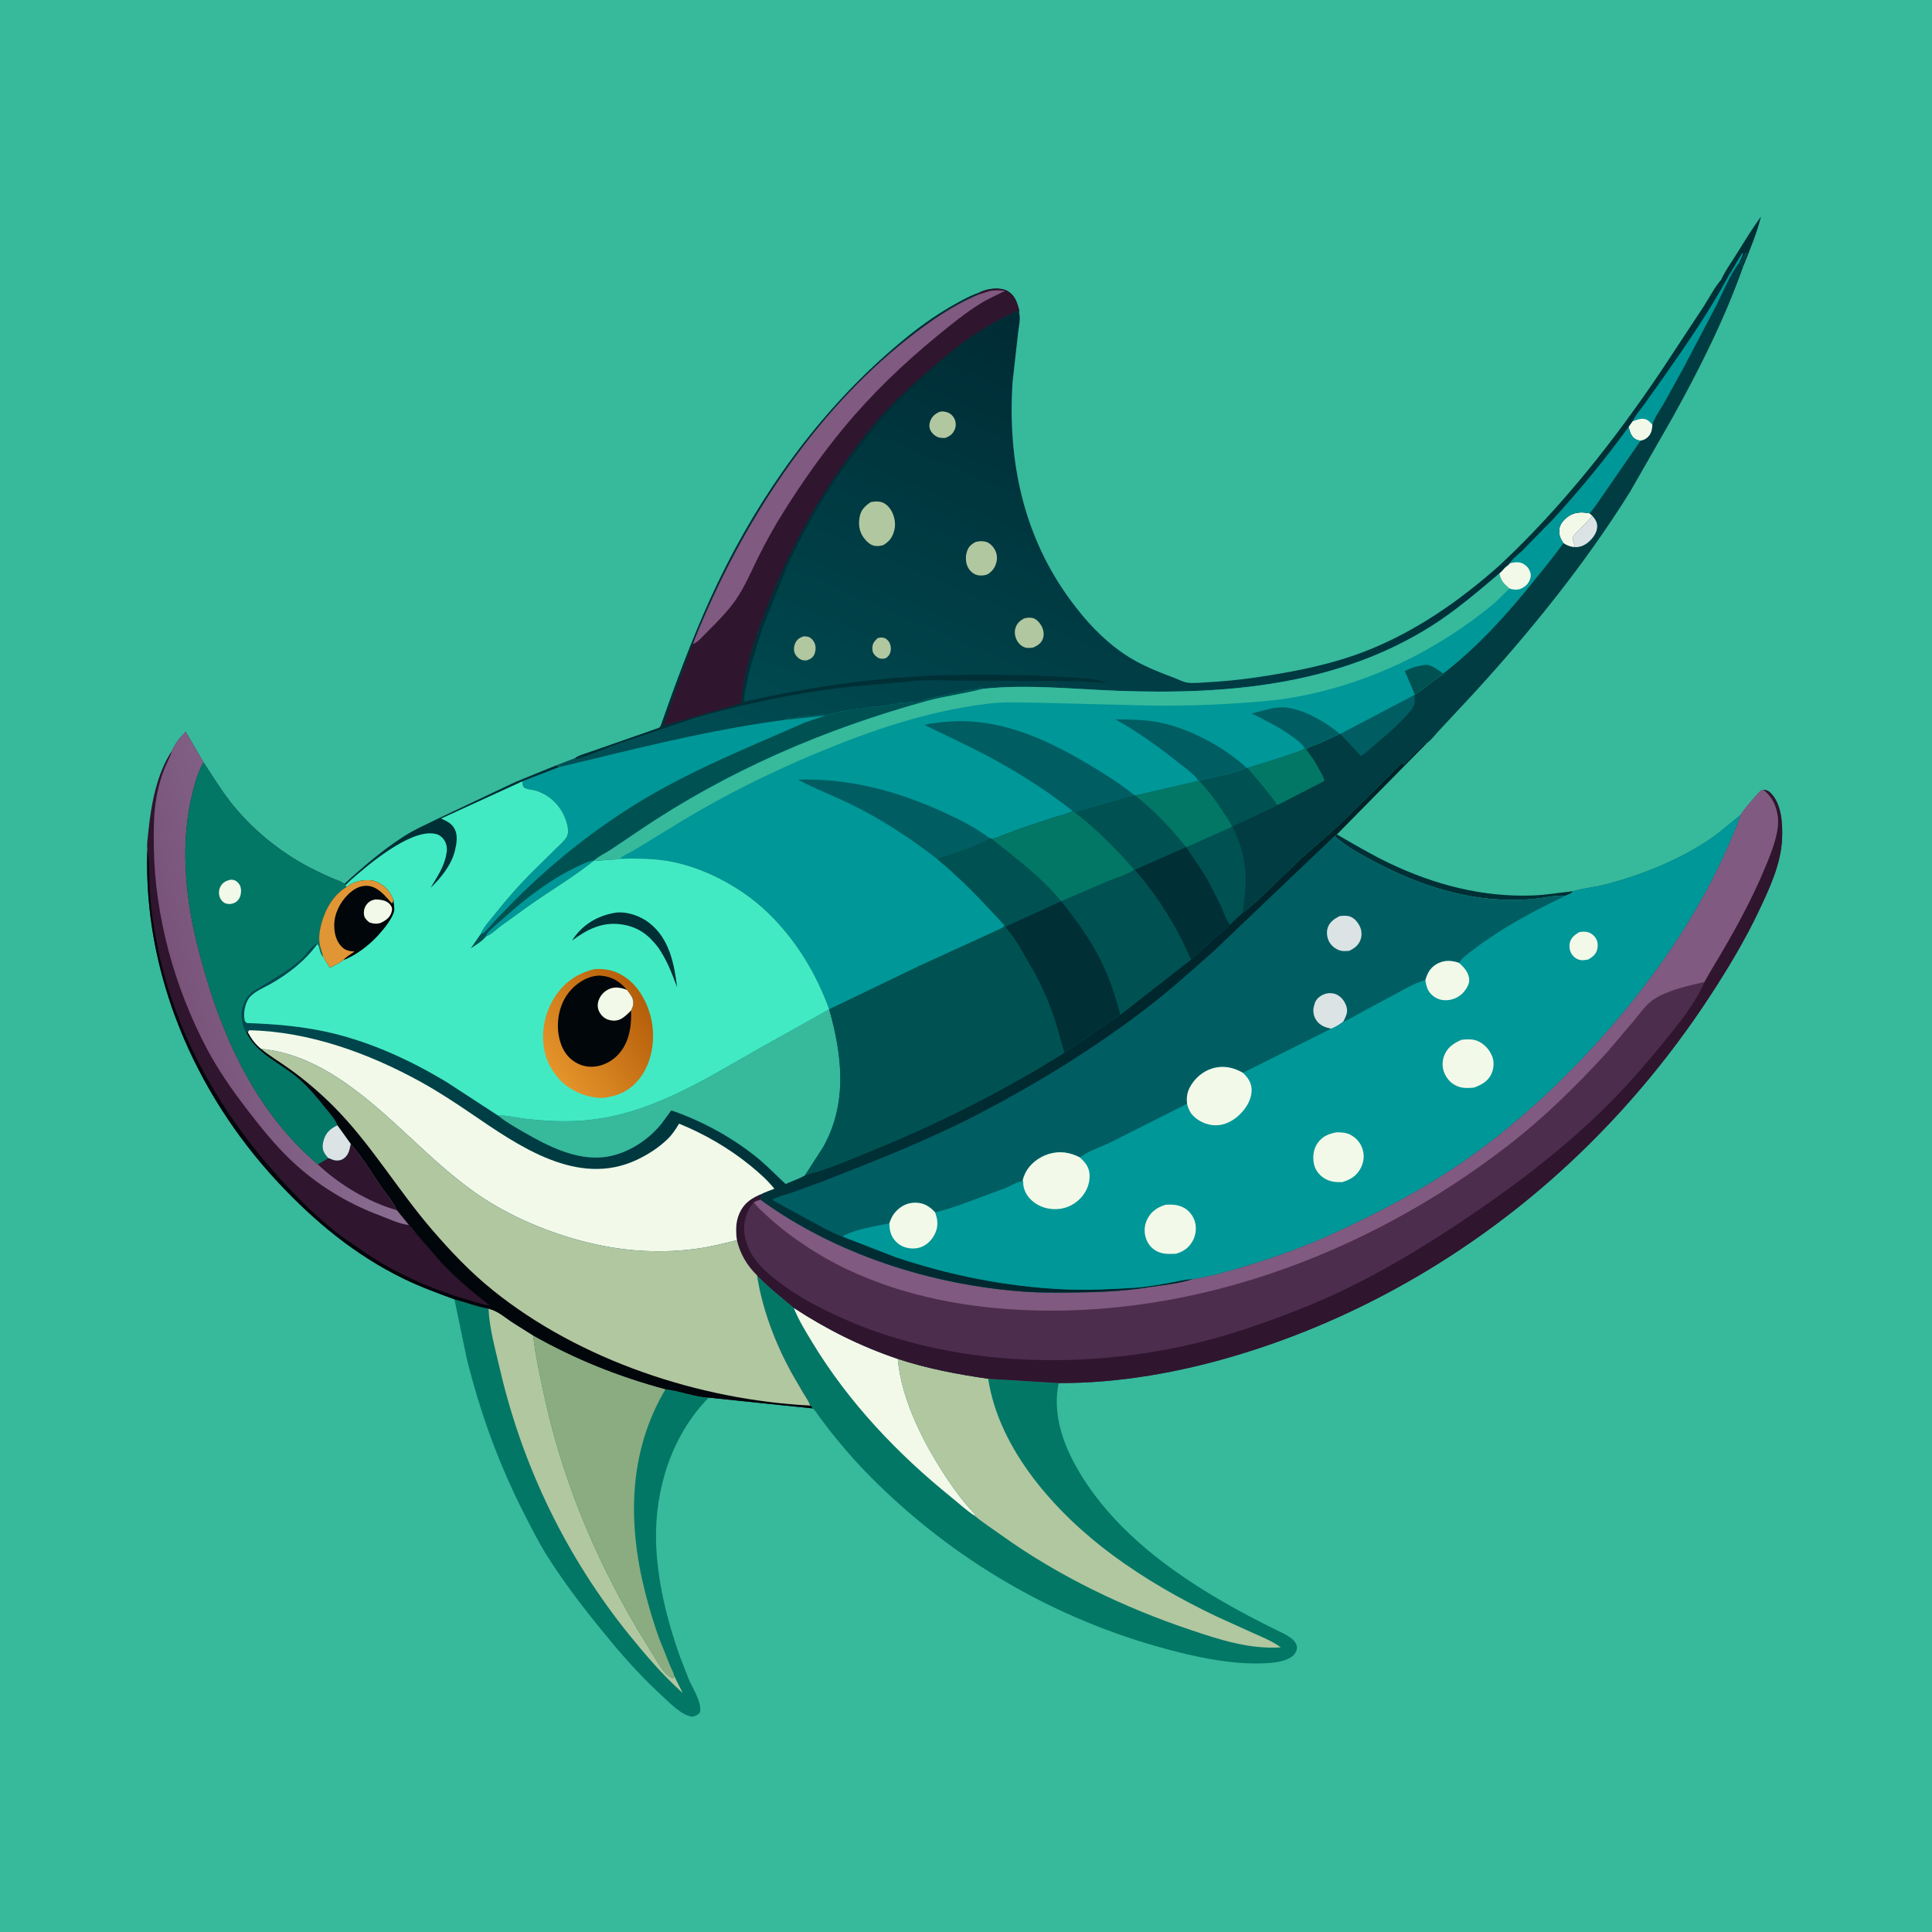 <svg version="1.1" xmlns="http://www.w3.org/2000/svg" style="display: block;" viewBox="0 0 2048 2048" width="1024" height="1024">
<defs>
	<linearGradient id="Gradient1" gradientUnits="userSpaceOnUse" x1="195.067" y1="1066.94" x2="360.13" y2="1025.38">
		<stop class="stop0" offset="0" stop-opacity="1" stop-color="rgb(121,83,122)"/>
		<stop class="stop1" offset="1" stop-opacity="1" stop-color="rgb(138,110,145)"/>
	</linearGradient>
	<linearGradient id="Gradient2" gradientUnits="userSpaceOnUse" x1="1233.42" y1="401.156" x2="992.286" y2="966.381">
		<stop class="stop0" offset="0" stop-opacity="1" stop-color="rgb(0,43,52)"/>
		<stop class="stop1" offset="1" stop-opacity="1" stop-color="rgb(0,80,86)"/>
	</linearGradient>
	<linearGradient id="Gradient3" gradientUnits="userSpaceOnUse" x1="1342.84" y1="1149.97" x2="401.334" y2="754.385">
		<stop class="stop0" offset="0" stop-opacity="1" stop-color="rgb(0,33,39)"/>
		<stop class="stop1" offset="1" stop-opacity="1" stop-color="rgb(0,73,80)"/>
	</linearGradient>
	<linearGradient id="Gradient4" gradientUnits="userSpaceOnUse" x1="682.124" y1="1063.96" x2="585.282" y2="1129.51">
		<stop class="stop0" offset="0" stop-opacity="1" stop-color="rgb(182,95,11)"/>
		<stop class="stop1" offset="1" stop-opacity="1" stop-color="rgb(228,147,42)"/>
	</linearGradient>
</defs>
<path transform="translate(0,0)" fill="rgb(55,185,156)" d="M -0 -0 L 2048 0 L 2048 2048 L -0 2048 L -0 -0 z"/>
<path transform="translate(0,0)" fill="rgb(0,47,54)" d="M 1414.65 886.193 L 1417.11 884.492 C 1435.56 895.12 1453.93 906.088 1473.18 915.24 C 1520.75 937.863 1571.16 951.065 1624.13 949.247 C 1638.74 948.745 1653.1 946.228 1667.62 944.708 C 1665.49 947.988 1661.88 947.992 1658.72 949.966 C 1650.62 948.743 1643.78 950.444 1635.78 951.584 C 1627.88 952.71 1620.02 953.483 1612.03 953.757 C 1556.18 955.671 1504.65 938.773 1455.85 912.886 C 1441.75 905.408 1426.35 897.092 1414.65 886.193 z"/>
<path transform="translate(0,0)" fill="rgb(0,47,54)" d="M 1824.43 296.616 C 1828.56 287.465 1834.97 278.552 1840.34 270.013 C 1848.89 256.401 1857.18 242.572 1866.74 229.631 C 1862.3 247.505 1854.81 265.02 1848.03 282.121 L 1846.82 282.465 C 1846.81 280.788 1846.93 280.072 1847.7 278.533 C 1848.47 276.991 1849.04 275.671 1849.5 274 C 1849.99 272.221 1850.27 271.131 1851.17 269.453 L 1852 268 L 1850.77 267.884 L 1844.8 279.338 L 1843.53 278.688 C 1833.7 291.6 1826.71 309.397 1819.3 324.046 L 1783.27 392.555 L 1763.74 427.7 C 1759.96 434.284 1753.44 443.254 1751.66 450.413 C 1751.35 455.807 1750.56 459.997 1746.43 463.812 C 1744.44 465.654 1741.59 466.87 1738.91 467.196 C 1737.19 466.876 1735.55 466.61 1734 465.751 C 1728.89 462.92 1727.86 457.891 1726.34 452.698 C 1701.7 486.862 1674.45 519.647 1646.08 550.774 L 1613.8 583.737 C 1609.75 587.736 1603.28 592.172 1600.57 597.073 C 1599.11 599.12 1597.23 600.433 1595.25 601.933 L 1598.75 594.75 L 1597.05 594.717 L 1592.39 599.278 L 1590.3 598.671 C 1655.54 537.494 1711.29 466.941 1761.16 392.833 L 1805.85 325.015 C 1811.78 315.944 1817.39 304.699 1824.43 296.616 z"/>
<path transform="translate(0,0)" fill="rgb(0,151,152)" d="M 1833.59 290.115 C 1834.23 289.796 1835.54 287.139 1836.03 286.361 C 1839.9 280.128 1843.17 273.431 1847.49 267.5 C 1847.8 270.857 1844.91 275.545 1843.53 278.688 C 1833.7 291.6 1826.71 309.397 1819.3 324.046 L 1783.27 392.555 L 1763.74 427.7 C 1759.96 434.284 1753.44 443.254 1751.66 450.413 C 1751.35 455.807 1750.56 459.997 1746.43 463.812 C 1744.44 465.654 1741.59 466.87 1738.91 467.196 C 1737.19 466.876 1735.55 466.61 1734 465.751 C 1728.89 462.92 1727.86 457.891 1726.34 452.698 L 1730.63 446.663 C 1733.56 440.277 1738.4 434.943 1742.5 429.274 L 1764.13 398.847 C 1788.55 364.072 1813.59 327.669 1833.59 290.115 z"/>
<path transform="translate(0,0)" fill="rgb(243,249,232)" d="M 1730.63 446.663 C 1735.03 444.976 1740.63 442.706 1745.24 444.735 C 1748 445.949 1749.74 448.179 1751.66 450.413 C 1751.35 455.807 1750.56 459.997 1746.43 463.812 C 1744.44 465.654 1741.59 466.87 1738.91 467.196 C 1737.19 466.876 1735.55 466.61 1734 465.751 C 1728.89 462.92 1727.86 457.891 1726.34 452.698 L 1730.63 446.663 z"/>
<path transform="translate(0,0)" fill="rgb(0,60,65)" d="M 1843.53 278.688 L 1844.8 279.338 L 1850.77 267.884 L 1852 268 L 1851.17 269.453 C 1850.27 271.131 1849.99 272.221 1849.5 274 C 1849.04 275.671 1848.47 276.991 1847.7 278.533 C 1846.93 280.072 1846.81 280.788 1846.82 282.465 L 1848.03 282.121 C 1828.21 338.121 1801.33 391.679 1772.47 443.492 L 1727.95 521.322 C 1680.23 597.647 1623.67 667.732 1563.03 734.112 L 1524.43 775.536 C 1521.26 778.873 1516.63 785.212 1512.74 787.437 C 1509.28 788.032 1506.76 791.625 1504.37 794.012 L 1487.75 810.75 L 1486.09 809.005 L 1421.03 873.271 L 1379.86 909.586 L 1337.69 950.132 C 1331.4 955.868 1324.67 962.639 1317.48 967.192 L 1304.18 979.817 C 1299.96 976.519 1296.17 964.506 1293.82 959.421 L 1280.71 933.698 C 1273.8 921.25 1265.04 910.07 1257.64 897.971 L 1257.17 898.007 C 1241.47 878.114 1223.1 859.08 1203.28 843.268 L 1270.49 827.66 L 1271.44 828.072 C 1274.9 825.791 1280.81 825.284 1284.91 824.276 C 1296.64 821.396 1310.46 818.976 1321.31 813.853 L 1322.08 814.089 L 1362.95 801.221 C 1369.7 798.828 1376.75 796.776 1383.11 793.46 L 1384.31 794.229 C 1387.81 791.325 1393.74 789.915 1398 788.165 L 1420.21 777.927 L 1420.73 778.002 L 1499.32 736.79 L 1499.84 736.482 C 1510.19 729.976 1519.18 720.901 1529.74 714.931 L 1529.87 713.909 C 1566.42 685.737 1598.66 649.998 1627.31 614.07 C 1637.47 601.337 1647.89 589.022 1657.23 575.655 C 1653.66 570.617 1652.08 566.162 1653.08 559.966 C 1653.89 554.929 1658.29 550.281 1662.32 547.453 C 1669.27 542.578 1676.84 542.544 1684.87 544.087 C 1690.1 538.608 1693.91 532.1 1698.35 525.995 L 1738.91 467.196 C 1741.59 466.87 1744.44 465.654 1746.43 463.812 C 1750.56 459.997 1751.35 455.807 1751.66 450.413 C 1753.44 443.254 1759.96 434.284 1763.74 427.7 L 1783.27 392.555 L 1819.3 324.046 C 1826.71 309.397 1833.7 291.6 1843.53 278.688 z"/>
<path transform="translate(0,0)" fill="rgb(220,227,229)" d="M 1687.8 546.67 C 1690.97 550.113 1693.24 553.56 1693.09 558.438 C 1692.89 564.836 1688.31 570.858 1683.59 574.824 C 1679.39 578.357 1674.55 580.276 1669 580.005 C 1669.02 577.451 1669.21 578.634 1668.42 576.163 C 1667.74 574.062 1667.4 572.189 1667.1 570 C 1668.35 566.805 1671.16 564.57 1673.52 562.159 C 1678.19 557.391 1683.04 552.787 1687.15 547.52 L 1687.8 546.67 z"/>
<path transform="translate(0,0)" fill="rgb(243,249,232)" d="M 1657.23 575.655 C 1653.66 570.617 1652.08 566.162 1653.08 559.966 C 1653.89 554.929 1658.29 550.281 1662.32 547.453 C 1669.27 542.578 1676.84 542.544 1684.87 544.087 L 1687.8 546.67 L 1687.15 547.52 C 1683.04 552.787 1678.19 557.391 1673.52 562.159 C 1671.16 564.57 1668.35 566.805 1667.1 570 C 1667.4 572.189 1667.74 574.062 1668.42 576.163 C 1669.21 578.634 1669.02 577.451 1669 580.005 C 1664.26 579.441 1661.2 578.293 1657.23 575.655 z"/>
<path transform="translate(0,0)" fill="rgb(0,94,99)" d="M 1420.73 778.002 L 1499.32 736.79 C 1500.15 742.724 1500.1 747.221 1496.26 752.096 C 1485.87 765.3 1471.91 777.23 1459.11 788.022 C 1453.79 792.506 1448.61 797.597 1442.82 801.457 L 1420.73 778.002 z"/>
<path transform="translate(0,0)" fill="rgb(2,119,101)" d="M 1383.11 793.46 L 1384.31 794.229 C 1390.54 801.705 1395.42 809.523 1399.82 818.193 C 1401.07 820.663 1403.36 824.216 1403.84 826.911 L 1403.74 827.982 L 1353.9 853.553 C 1344.12 839.312 1333.39 827.084 1322.08 814.089 L 1362.95 801.221 C 1369.7 798.828 1376.75 796.776 1383.11 793.46 z"/>
<path transform="translate(0,0)" fill="rgb(0,82,82)" d="M 1321.31 813.853 L 1322.08 814.089 C 1333.39 827.084 1344.12 839.312 1353.9 853.553 L 1352.77 854.359 L 1320.97 869.542 C 1316.53 871.618 1310.2 873.608 1306.71 876.887 C 1315.31 893.911 1320.47 913.338 1320.51 932.5 C 1320.53 944.218 1318.56 955.58 1317.48 967.192 L 1304.18 979.817 C 1299.96 976.519 1296.17 964.506 1293.82 959.421 L 1280.71 933.698 C 1273.8 921.25 1265.04 910.07 1257.64 897.971 L 1257.17 898.007 C 1241.47 878.114 1223.1 859.08 1203.28 843.268 L 1270.49 827.66 L 1271.44 828.072 C 1274.9 825.791 1280.81 825.284 1284.91 824.276 C 1296.64 821.396 1310.46 818.976 1321.31 813.853 z"/>
<path transform="translate(0,0)" fill="rgb(2,119,101)" d="M 1270.49 827.66 L 1271.44 828.072 C 1282.08 839.406 1291.02 851.863 1299.35 864.968 C 1301.43 868.251 1304.97 872.708 1305.83 876.458 L 1257.64 897.971 L 1257.17 898.007 C 1241.47 878.114 1223.1 859.08 1203.28 843.268 L 1270.49 827.66 z"/>
<path transform="translate(0,0)" fill="rgb(2,119,101)" d="M 481.723 1377.3 C 493.619 1380.42 505.759 1385.2 517.848 1387.18 C 528.088 1389.92 533.919 1395.45 542.435 1401.27 L 565.309 1415.68 C 610.299 1441.07 655.567 1459.12 705.493 1472.6 C 720.84 1474.46 735.8 1480.56 751.276 1481.53 C 712.095 1521.2 694.061 1578.79 695.441 1633.8 C 696.464 1674.63 706.924 1717.07 720.524 1755.44 L 730.227 1780.32 C 734.202 1789.49 744.979 1805.81 741.711 1815.77 C 739.111 1818.13 737.388 1818.92 734 1819.77 C 729.933 1819.19 726.645 1817.85 723.154 1815.66 C 715.102 1810.61 707.911 1803.33 700.949 1796.87 C 682.288 1779.58 664.935 1760.87 648.686 1741.31 C 624.309 1711.96 600.682 1682.1 580.279 1649.78 C 571.188 1635.38 563.468 1619.93 555.715 1604.78 C 528.614 1551.8 508.982 1497.46 494.663 1439.67 L 481.723 1377.3 z"/>
<path transform="translate(0,0)" fill="rgb(177,199,160)" d="M 517.848 1387.18 C 528.088 1389.92 533.919 1395.45 542.435 1401.27 L 565.309 1415.68 C 567.017 1434 571.178 1452.38 574.885 1470.4 C 593.739 1562.04 628.238 1646.73 675.736 1727.24 L 694.416 1757.71 C 698.604 1764.29 701.939 1770.79 707.962 1775.94 C 709.784 1777.5 711.546 1778.36 713.717 1779.33 C 713.856 1778.06 713.613 1777.31 714.57 1776.41 L 723.692 1794.66 L 720.96 1792.2 C 701.517 1774.36 684.163 1754.21 667.584 1733.73 C 600.551 1650.93 553.7 1554.29 529.724 1450.5 C 525.024 1430.15 518.762 1407.99 517.848 1387.18 z"/>
<path transform="translate(0,0)" fill="rgb(138,172,128)" d="M 565.309 1415.68 C 610.299 1441.07 655.567 1459.12 705.493 1472.6 C 666.183 1538.73 665.277 1613.97 683.61 1686.84 C 687.826 1703.6 692.73 1720.15 698.596 1736.41 L 710.378 1765.89 C 711.54 1768.73 714.27 1773.48 714.57 1776.41 C 713.613 1777.31 713.856 1778.06 713.717 1779.33 C 711.546 1778.36 709.784 1777.5 707.962 1775.94 C 701.939 1770.79 698.604 1764.29 694.416 1757.71 L 675.736 1727.24 C 628.238 1646.73 593.739 1562.04 574.885 1470.4 C 571.178 1452.38 567.017 1434 565.309 1415.68 z"/>
<path transform="translate(0,0)" fill="rgb(2,119,101)" d="M 802.464 1351.9 C 814.719 1364.64 827.99 1374.82 841.34 1386.25 C 876.151 1409.13 912.253 1427.09 951.664 1440.47 C 982.625 1450.7 1015.29 1456.88 1047.51 1461.51 L 1122.25 1466.09 L 1122.01 1467.28 C 1114.54 1505.82 1131.82 1543.31 1153.08 1574.5 C 1200.48 1644.04 1278.69 1691.29 1352.8 1727.8 C 1360.06 1731.38 1376.89 1738.04 1374.63 1748.29 C 1373.79 1752.11 1371.32 1755 1367.98 1757.09 C 1360.27 1761.92 1348.19 1762.8 1339.31 1763.17 C 1302.39 1764.69 1261.61 1755.28 1226.21 1745.21 C 1107.65 1711.5 1000.6 1646.48 915.22 1557.74 C 902.71 1544.74 890.987 1530.78 879.743 1516.67 L 867.508 1500.46 C 865.757 1497.99 863.709 1494.06 860.926 1492.9 C 860.69 1490.93 860.258 1491.12 858.793 1489.92 C 857.177 1485.16 853.871 1480.63 851.263 1476.32 L 838.806 1454.85 C 821.332 1422.66 808.201 1388.07 802.464 1351.9 z"/>
<path transform="translate(0,0)" fill="rgb(243,249,232)" d="M 841.34 1386.25 C 876.151 1409.13 912.253 1427.09 951.664 1440.47 C 955.704 1485.31 980.252 1532.41 1005.01 1569.16 C 1013.05 1581.11 1021.04 1591.67 1030.74 1602.38 C 1032.12 1603.91 1034.15 1604.75 1032.75 1606.5 C 1024.22 1600.87 1016.46 1593.65 1008.51 1587.24 C 951.417 1541.17 899.659 1486.58 861.503 1423.7 C 854.254 1411.75 846.489 1399.26 841.34 1386.25 z"/>
<path transform="translate(0,0)" fill="rgb(177,199,160)" d="M 951.664 1440.47 C 982.625 1450.7 1015.29 1456.88 1047.51 1461.51 C 1059.04 1537.28 1119.74 1604.45 1179.5 1648.54 C 1214.03 1674.02 1250.94 1695.09 1289.61 1713.53 L 1329.63 1731.67 C 1339.2 1735.95 1349.26 1739.96 1357.68 1746.3 C 1324.33 1748.34 1293.49 1738.35 1262.26 1727.86 C 1191.64 1704.12 1122.46 1671.01 1061.77 1627.56 C 1052.11 1620.64 1041.91 1614.04 1032.75 1606.5 C 1034.15 1604.75 1032.12 1603.91 1030.74 1602.38 C 1021.04 1591.67 1013.05 1581.11 1005.01 1569.16 C 980.252 1532.41 955.704 1485.31 951.664 1440.47 z"/>
<path transform="translate(0,0)" fill="rgb(77,45,78)" d="M 1869.12 837.261 C 1872.35 837.262 1874.58 838.237 1876.87 840.5 C 1888.71 852.158 1889.74 873.811 1889.07 889.211 C 1887.93 915.749 1875.77 941.661 1864.62 965.227 C 1849.67 996.829 1831.5 1027.05 1812.38 1056.29 C 1767.58 1124.82 1713.78 1187.97 1652.98 1242.82 C 1555.34 1330.91 1438.22 1398.38 1312.22 1436.28 C 1251.01 1454.7 1186.35 1466.35 1122.25 1466.09 L 1047.51 1461.51 C 1015.29 1456.88 982.625 1450.7 951.664 1440.47 C 912.253 1427.09 876.151 1409.13 841.34 1386.25 C 827.99 1374.82 814.719 1364.64 802.464 1351.9 C 791.797 1341.53 784.546 1329.15 781.126 1314.62 C 779.878 1305.34 779.71 1295.77 783.449 1286.98 C 788.486 1275.14 796.711 1269.81 808.188 1265.27 L 806.133 1271.73 C 885.899 1329.75 987.125 1361.97 1085.06 1369.15 C 1102.64 1370.44 1120.38 1370.24 1138 1370.08 C 1164.02 1369.84 1190.72 1368.76 1216.45 1364.71 C 1231.85 1362.29 1249.77 1360.8 1264.48 1355.81 C 1284.03 1352.86 1303.55 1347.09 1322.45 1341.36 C 1353.38 1331.97 1383.68 1320.98 1413.07 1307.51 C 1460.81 1285.62 1507.81 1261.09 1551.07 1231.19 C 1601.93 1196.03 1649.01 1153.05 1690.67 1107.43 C 1755.79 1036.11 1811.42 954.692 1845.18 863.706 C 1849.85 856.793 1855.29 850.359 1860.84 844.145 C 1863.3 841.394 1865.41 838.246 1869.12 837.261 z"/>
<path transform="translate(0,0)" fill="rgb(47,21,46)" d="M 1869.12 837.261 C 1872.35 837.262 1874.58 838.237 1876.87 840.5 C 1888.71 852.158 1889.74 873.811 1889.07 889.211 C 1887.93 915.749 1875.77 941.661 1864.62 965.227 C 1849.67 996.829 1831.5 1027.05 1812.38 1056.29 C 1767.58 1124.82 1713.78 1187.97 1652.98 1242.82 C 1555.34 1330.91 1438.22 1398.38 1312.22 1436.28 C 1251.01 1454.7 1186.35 1466.35 1122.25 1466.09 L 1047.51 1461.51 C 1015.29 1456.88 982.625 1450.7 951.664 1440.47 C 912.253 1427.09 876.151 1409.13 841.34 1386.25 C 827.99 1374.82 814.719 1364.64 802.464 1351.9 C 791.797 1341.53 784.546 1329.15 781.126 1314.62 C 779.878 1305.34 779.71 1295.77 783.449 1286.98 C 788.486 1275.14 796.711 1269.81 808.188 1265.27 L 806.133 1271.73 C 803.571 1272.49 801.462 1273.19 799.109 1274.5 C 797.013 1277.26 794.746 1279.63 793.322 1282.84 L 792.823 1284 C 788.624 1293.6 787.559 1304.15 790.48 1314.31 L 790.988 1316 C 795.551 1331.89 806.201 1343.37 818.761 1353.63 C 843.114 1373.53 869.494 1387.23 898.152 1399.65 C 1008.44 1447.48 1141.03 1452.08 1257.41 1426.27 C 1299.32 1416.97 1338.81 1403.16 1378.66 1387.44 C 1434.97 1365.22 1488.15 1334.95 1538.69 1301.84 C 1591.91 1266.97 1644.14 1228.45 1690.45 1184.72 C 1716.02 1160.57 1739.52 1134.42 1761.66 1107.12 C 1778.33 1086.56 1796.19 1065.46 1806.8 1040.96 C 1806.7 1040.74 1814.04 1028.14 1814.6 1027.21 C 1836.21 991.434 1856.48 955.396 1872.31 916.618 C 1878.28 901.968 1886.77 880.985 1884.46 865.015 C 1882.85 853.848 1878.19 844.075 1869.12 837.261 z"/>
<path transform="translate(0,0)" fill="rgb(128,90,129)" d="M 1845.18 863.706 C 1849.85 856.793 1855.29 850.359 1860.84 844.145 C 1863.3 841.394 1865.41 838.246 1869.12 837.261 C 1878.19 844.075 1882.85 853.848 1884.46 865.015 C 1886.77 880.985 1878.28 901.968 1872.31 916.618 C 1856.48 955.396 1836.21 991.434 1814.6 1027.21 C 1814.04 1028.14 1806.7 1040.74 1806.8 1040.96 C 1789.59 1044.97 1767.47 1049.6 1752.68 1059.62 C 1744.67 1065.04 1738.05 1074.67 1731.9 1082.11 L 1702.58 1116.58 C 1670.99 1151.01 1637.09 1184.33 1600.14 1213.06 C 1447.74 1331.61 1251.92 1404.03 1057.38 1386.83 C 990.469 1380.91 921.299 1362.68 863.853 1326.97 C 845.768 1315.72 828.664 1303.33 813.04 1288.83 C 808.214 1284.36 802.89 1279.89 799.109 1274.5 C 801.462 1273.19 803.571 1272.49 806.133 1271.73 C 885.899 1329.75 987.125 1361.97 1085.06 1369.15 C 1102.64 1370.44 1120.38 1370.24 1138 1370.08 C 1164.02 1369.84 1190.72 1368.76 1216.45 1364.71 C 1231.85 1362.29 1249.77 1360.8 1264.48 1355.81 C 1284.03 1352.86 1303.55 1347.09 1322.45 1341.36 C 1353.38 1331.97 1383.68 1320.98 1413.07 1307.51 C 1460.81 1285.62 1507.81 1261.09 1551.07 1231.19 C 1601.93 1196.03 1649.01 1153.05 1690.67 1107.43 C 1755.79 1036.11 1811.42 954.692 1845.18 863.706 z"/>
<path transform="translate(0,0)" fill="rgb(47,21,46)" d="M 182.256 795.89 C 185.547 788.339 191.02 781.482 196.853 775.737 L 215.734 808.072 C 224.901 821.898 233.371 836.086 243.566 849.225 C 264.409 876.087 292.034 899.431 321.677 916.059 C 331.09 921.339 341.103 926.008 350.949 930.425 C 355.434 932.437 361.276 933.901 365.065 936.971 L 365.983 938.497 L 367.634 940.063 C 353.045 948.861 344.598 964.028 340.398 980.325 C 338.4 988.075 337.433 995.85 339.5 1003.64 C 340.436 1007.17 341.82 1010.59 342.462 1014.18 C 339.913 1012.28 338.758 1006.58 338.053 1003.53 C 337.722 1002.1 337.213 1001.95 336.174 1000.96 L 334.472 1000.57 C 331.571 1003.52 328.262 1006.43 325.876 1009.8 C 320.247 1017.74 308.149 1026.18 300 1031.61 L 298.531 1032.6 L 272.5 1048.51 L 271.284 1049.22 C 263.464 1053.91 260.181 1058.5 257.551 1067 L 257.037 1068.36 C 254.975 1075.34 256.761 1087.82 260.738 1093.93 L 261.316 1094.69 L 261.695 1092.89 L 262.714 1094.16 C 266.485 1101.13 270.519 1106.75 276.738 1111.81 C 309.978 1114.81 340.268 1129.73 367.296 1148.69 C 415.585 1182.57 453.581 1228.13 501.238 1262.44 C 532.54 1284.97 569.357 1301.62 606.267 1312.53 C 650.147 1325.49 693.519 1329.8 738.949 1323.6 C 753.259 1321.65 767.115 1318.03 781.126 1314.62 C 784.546 1329.15 791.797 1341.53 802.464 1351.9 C 808.201 1388.07 821.332 1422.66 838.806 1454.85 L 851.263 1476.32 C 853.871 1480.63 857.177 1485.16 858.793 1489.92 C 860.258 1491.12 860.69 1490.93 860.926 1492.9 L 751.276 1481.53 C 735.8 1480.56 720.84 1474.46 705.493 1472.6 C 655.567 1459.12 610.299 1441.07 565.309 1415.68 L 542.435 1401.27 C 533.919 1395.45 528.088 1389.92 517.848 1387.18 C 505.759 1385.2 493.619 1380.42 481.723 1377.3 C 463.492 1370.61 445.303 1363.99 427.824 1355.45 C 376.487 1330.4 333.578 1294.89 294.797 1253.33 C 206.242 1158.45 151.755 1031.25 156.18 900.737 C 155.428 894.982 156.734 887.016 157.329 881.108 C 160.18 852.796 166.165 819.938 182.256 795.89 z"/>
<path transform="translate(0,0)" fill="rgb(1,6,10)" d="M 156.18 900.737 L 156.39 901.885 C 158.873 916.507 158.038 932.188 158.979 947.01 C 160.186 966.029 163.357 985.817 167.187 1004.51 C 186.672 1099.6 236.505 1184.91 302.323 1255.32 C 321.474 1275.81 340.93 1294.88 363.5 1311.66 L 367.315 1314.28 C 380.189 1322.93 392.542 1332.02 406 1339.83 C 433.099 1355.55 463.788 1368.48 493.866 1377.24 C 501.815 1379.55 510.784 1382.93 519.005 1383.75 C 500.26 1368.95 483.156 1354.95 466.898 1337.35 L 442.346 1308.98 C 440.488 1306.76 435.812 1299.78 433.474 1298.55 L 420.682 1282.87 C 417.125 1274.34 409.134 1265.42 403.808 1257.71 C 393.34 1242.55 383.963 1226.33 371.716 1212.52 L 357.651 1192.9 C 355.593 1186.71 349.811 1180.62 345.731 1175.49 C 336.757 1164.2 326.655 1151.97 315.692 1142.61 C 297.289 1126.91 272.171 1117.23 261.316 1094.69 L 261.695 1092.89 L 262.714 1094.16 C 266.485 1101.13 270.519 1106.75 276.738 1111.81 C 286.55 1119.94 297.529 1126.21 307.806 1133.68 C 324.081 1145.49 339.397 1158.54 353.592 1172.78 C 392.997 1212.31 421.238 1260.78 457.546 1303.01 C 477.703 1326.45 498.476 1348.43 522.645 1367.86 C 614.953 1442.1 741.246 1483.89 858.793 1489.92 C 860.258 1491.12 860.69 1490.93 860.926 1492.9 L 751.276 1481.53 C 735.8 1480.56 720.84 1474.46 705.493 1472.6 C 655.567 1459.12 610.299 1441.07 565.309 1415.68 L 542.435 1401.27 C 533.919 1395.45 528.088 1389.92 517.848 1387.18 C 505.759 1385.2 493.619 1380.42 481.723 1377.3 C 463.492 1370.61 445.303 1363.99 427.824 1355.45 C 376.487 1330.4 333.578 1294.89 294.797 1253.33 C 206.242 1158.45 151.755 1031.25 156.18 900.737 z"/>
<path transform="translate(0,0)" fill="url(#Gradient1)" d="M 182.256 795.89 C 185.547 788.339 191.02 781.482 196.853 775.737 L 215.734 808.072 C 209.983 817.631 206.619 830.087 203.949 840.844 C 191.124 892.513 196.079 949.262 208.796 1000.49 C 230.53 1088.05 266.499 1174.63 336.892 1234.29 L 348.122 1227.6 C 350.179 1228.06 351.927 1229.27 354 1229.75 C 357.217 1230.51 360.816 1230.23 363.658 1228.47 C 369.466 1224.88 370.557 1218.7 371.716 1212.52 C 383.963 1226.33 393.34 1242.55 403.808 1257.71 C 409.134 1265.42 417.125 1274.34 420.682 1282.87 L 433.474 1298.55 L 432.155 1298.4 C 422.956 1297.23 411.725 1291.88 402.902 1288.59 C 367.888 1275.54 335.756 1255.82 308.615 1230.05 C 291.076 1213.4 275.803 1194.25 261.12 1175.06 C 245.914 1155.19 231.238 1134.19 219.5 1112.05 C 185.056 1047.08 163.901 970.854 163.053 897.143 C 162.881 882.181 162.783 866.488 164.859 851.645 C 166.643 838.886 169.652 826.517 174.469 814.539 C 176.878 808.55 180.14 802.95 182.008 796.751 L 182.256 795.89 z"/>
<path transform="translate(0,0)" fill="rgb(47,21,46)" d="M 371.716 1212.52 C 383.963 1226.33 393.34 1242.55 403.808 1257.71 C 409.134 1265.42 417.125 1274.34 420.682 1282.87 C 390.671 1274.37 359.448 1255.61 336.892 1234.29 L 348.122 1227.6 C 350.179 1228.06 351.927 1229.27 354 1229.75 C 357.217 1230.51 360.816 1230.23 363.658 1228.47 C 369.466 1224.88 370.557 1218.7 371.716 1212.52 z"/>
<path transform="translate(0,0)" fill="rgb(2,119,101)" d="M 215.734 808.072 C 224.901 821.898 233.371 836.086 243.566 849.225 C 264.409 876.087 292.034 899.431 321.677 916.059 C 331.09 921.339 341.103 926.008 350.949 930.425 C 355.434 932.437 361.276 933.901 365.065 936.971 L 365.983 938.497 L 367.634 940.063 C 353.045 948.861 344.598 964.028 340.398 980.325 C 338.4 988.075 337.433 995.85 339.5 1003.64 C 340.436 1007.17 341.82 1010.59 342.462 1014.18 C 339.913 1012.28 338.758 1006.58 338.053 1003.53 C 337.722 1002.1 337.213 1001.95 336.174 1000.96 L 334.472 1000.57 C 331.571 1003.52 328.262 1006.43 325.876 1009.8 C 320.247 1017.74 308.149 1026.18 300 1031.61 L 298.531 1032.6 L 272.5 1048.51 L 271.284 1049.22 C 263.464 1053.91 260.181 1058.5 257.551 1067 L 257.037 1068.36 C 254.975 1075.34 256.761 1087.82 260.738 1093.93 L 261.316 1094.69 C 272.171 1117.23 297.289 1126.91 315.692 1142.61 C 326.655 1151.97 336.757 1164.2 345.731 1175.49 C 349.811 1180.62 355.593 1186.71 357.651 1192.9 L 371.716 1212.52 C 370.557 1218.7 369.466 1224.88 363.658 1228.47 C 360.816 1230.23 357.217 1230.51 354 1229.75 C 351.927 1229.27 350.179 1228.06 348.122 1227.6 L 336.892 1234.29 C 266.499 1174.63 230.53 1088.05 208.796 1000.49 C 196.079 949.262 191.124 892.513 203.949 840.844 C 206.619 830.087 209.983 817.631 215.734 808.072 z"/>
<path transform="translate(0,0)" fill="rgb(243,249,232)" d="M 244.414 932.5 C 246.179 932.614 247.896 932.627 249.483 933.504 C 252.302 935.062 254.502 937.881 255.165 941.041 C 256.007 945.059 255.316 950.201 252.832 953.529 C 250.353 956.851 247.445 957.795 243.5 958.389 C 241.96 958.205 240.267 958.041 238.807 957.5 C 236.437 956.623 234.018 953.857 233.126 951.5 C 231.569 947.389 231.823 943.175 233.959 939.344 C 236.277 935.186 239.991 933.554 244.414 932.5 z"/>
<path transform="translate(0,0)" fill="rgb(220,227,229)" d="M 348.122 1227.6 C 346.169 1225.66 344.149 1223.05 343.064 1220.5 C 341.228 1216.19 342.253 1210.93 343.785 1206.69 C 346.267 1199.82 351.202 1195.89 357.651 1192.9 L 371.716 1212.52 C 370.557 1218.7 369.466 1224.88 363.658 1228.47 C 360.816 1230.23 357.217 1230.51 354 1229.75 C 351.927 1229.27 350.179 1228.06 348.122 1227.6 z"/>
<path transform="translate(0,0)" fill="rgb(177,199,160)" d="M 276.738 1111.81 C 309.978 1114.81 340.268 1129.73 367.296 1148.69 C 415.585 1182.57 453.581 1228.13 501.238 1262.44 C 532.54 1284.97 569.357 1301.62 606.267 1312.53 C 650.147 1325.49 693.519 1329.8 738.949 1323.6 C 753.259 1321.65 767.115 1318.03 781.126 1314.62 C 784.546 1329.15 791.797 1341.53 802.464 1351.9 C 808.201 1388.07 821.332 1422.66 838.806 1454.85 L 851.263 1476.32 C 853.871 1480.63 857.177 1485.16 858.793 1489.92 C 741.246 1483.89 614.953 1442.1 522.645 1367.86 C 498.476 1348.43 477.703 1326.45 457.546 1303.01 C 421.238 1260.78 392.997 1212.31 353.592 1172.78 C 339.397 1158.54 324.081 1145.49 307.806 1133.68 C 297.529 1126.21 286.55 1119.94 276.738 1111.81 z"/>
<path transform="translate(0,0)" fill="url(#Gradient2)" d="M 1037.2 310.571 C 1044.77 306.345 1056.42 304.511 1064.78 307.079 C 1070.02 308.687 1074.33 313.056 1076.67 317.919 C 1078.32 321.352 1079.36 325.062 1080.36 328.726 L 1080.29 331.97 L 1080.64 333.289 C 1081.79 338.259 1079.89 346.692 1079.3 352 L 1073.3 405.603 C 1068 488.731 1084.8 568.632 1135.08 636.72 C 1150.96 658.222 1168.56 677.304 1190.62 692.576 C 1207.45 704.236 1225.89 711.473 1244.91 718.661 C 1249.38 720.351 1254.52 723.177 1259.25 723.727 C 1266.15 724.531 1274.18 723.498 1281.13 723.138 C 1310.15 721.638 1339.46 717.352 1368 712.022 C 1394.27 707.115 1420.63 700.559 1445.62 690.995 C 1499.42 670.401 1547.5 636.872 1590.3 598.671 L 1592.39 599.278 L 1597.05 594.717 L 1598.75 594.75 L 1595.25 601.933 C 1597.23 600.433 1599.11 599.12 1600.57 597.073 C 1603.28 592.172 1609.75 587.736 1613.8 583.737 L 1646.08 550.774 C 1674.45 519.647 1701.7 486.862 1726.34 452.698 C 1727.86 457.891 1728.89 462.92 1734 465.751 C 1735.55 466.61 1737.19 466.876 1738.91 467.196 L 1698.35 525.995 C 1693.91 532.1 1690.1 538.608 1684.87 544.087 C 1676.84 542.544 1669.27 542.578 1662.32 547.453 C 1658.29 550.281 1653.89 554.929 1653.08 559.966 C 1652.08 566.162 1653.66 570.617 1657.23 575.655 C 1647.89 589.022 1637.47 601.337 1627.31 614.07 C 1598.66 649.998 1566.42 685.737 1529.87 713.909 L 1529.74 714.931 C 1519.18 720.901 1510.19 729.976 1499.84 736.482 L 1499.32 736.79 L 1420.73 778.002 L 1420.21 777.927 L 1398 788.165 C 1393.74 789.915 1387.81 791.325 1384.31 794.229 L 1383.11 793.46 C 1376.75 796.776 1369.7 798.828 1362.95 801.221 L 1322.08 814.089 L 1321.31 813.853 C 1310.46 818.976 1296.64 821.396 1284.91 824.276 C 1280.81 825.284 1274.9 825.791 1271.44 828.072 L 1270.49 827.66 L 1203.28 843.268 L 1202.31 842.834 L 1138.77 860.876 L 1137.1 859.791 C 1131.11 863.115 1124.16 864.405 1117.65 866.452 L 1083.88 877.574 L 1061.82 885.816 C 1058.65 887.039 1054.7 889.168 1051.27 889.127 L 1049 888.565 C 1035.72 896.316 1019.7 901.004 1005.21 906.258 C 1001.48 907.612 996.493 908.284 993.161 910.299 C 1019.79 932.112 1041.78 955.73 1064.99 980.939 C 1064.05 982.569 1063.36 983.203 1061.68 984.067 L 974.964 1023.76 L 878.97 1069.95 C 865.099 1031.6 843.617 996.292 814.222 967.771 C 785.937 940.327 744.682 918.324 705.602 912.314 C 689.538 909.843 673.41 909.986 657.22 910.326 C 652.685 911.428 648.117 911.18 643.49 911.5 C 639.204 911.796 634.254 913.031 630.053 912.022 C 608.587 929.276 584.087 943.699 561.514 959.563 L 530.911 981.607 C 525.883 985.373 521.086 990.561 515.14 992.729 C 511.92 997.385 503.699 1002.21 498.892 1005.45 L 509.342 990.311 C 512.664 982.573 518.755 976.23 523.965 969.679 C 537.269 952.954 550.878 937.429 566.074 922.4 L 587.94 900.853 C 591.849 897.007 596.412 893.161 599.681 888.766 C 602.517 884.952 602.58 880.939 601.684 876.281 C 598.226 858.288 585.165 843.201 567.526 837.978 C 564.029 836.942 558.367 836.982 555.559 834.784 C 553.777 833.388 553.953 830.496 553.599 828.311 L 593.913 812.687 L 589.65 811.28 L 609.926 803.474 C 613.453 800.591 622.433 798.336 626.898 796.646 L 697.064 772.136 C 697.976 771.844 698.926 771.507 699.578 770.732 C 700.801 769.278 702.015 764.816 702.732 762.949 L 711.894 737.19 C 728.778 690.849 746.66 645.568 768.979 601.5 C 816.515 507.647 880.754 422.417 962.83 356.272 C 978.906 343.317 995.719 331.716 1013.78 321.709 C 1021.38 317.497 1028.91 313.3 1037.2 310.571 z"/>
<path transform="translate(0,0)" fill="rgb(177,199,160)" d="M 930.229 676.5 C 932.107 675.956 933.418 675.717 935.359 675.857 C 937.848 676.036 939.993 677.405 941.557 679.295 C 944.089 682.355 944.775 686.658 944.031 690.5 C 943.405 693.739 941.861 695.582 939.31 697.5 C 938.449 697.808 937.941 698.032 936.973 698.154 C 933.308 698.616 930.843 697.77 928.161 695.341 C 925.733 693.142 924.747 690.823 924.725 687.556 C 924.69 682.196 926.65 680.069 930.229 676.5 z"/>
<path transform="translate(0,0)" fill="rgb(177,199,160)" d="M 851.828 674.5 C 853.847 674.578 855.949 674.574 857.827 675.447 C 860.252 676.574 862.386 679.161 863.447 681.583 C 865.046 685.232 864.831 689.653 863.367 693.311 C 861.867 697.059 859.083 698.629 855.5 699.982 C 853.528 700.079 851.696 700.244 849.813 699.523 C 846.51 698.259 843.591 695.348 842.315 692.034 C 841.182 689.091 841.593 684.974 842.827 682.125 C 844.693 677.819 847.556 676.019 851.828 674.5 z"/>
<path transform="translate(0,0)" fill="rgb(177,199,160)" d="M 996.158 436.5 C 998.531 435.859 1000.65 436.159 1003 436.74 C 1006.86 437.694 1009.78 440.128 1011.62 443.661 C 1013.42 447.101 1013.61 451.407 1012.17 455.004 C 1010.13 460.085 1007.18 461.992 1002.37 464.185 C 999.992 464.247 997.457 464.346 995.151 463.692 C 991.52 462.664 988.19 459.677 986.439 456.366 C 984.682 453.043 984.906 449.424 986.251 446.005 C 988.133 441.216 991.541 438.444 996.158 436.5 z"/>
<path transform="translate(0,0)" fill="rgb(177,199,160)" d="M 1085.83 655.5 C 1088.42 654.717 1091.95 654.509 1094.59 655.12 C 1098.66 656.058 1102.27 660.226 1104.15 663.753 C 1106.26 667.711 1107.07 672.871 1105.48 677.159 C 1103.66 682.055 1099.96 684.16 1095.49 686.352 C 1092.65 686.762 1089.72 687.232 1086.9 686.463 C 1083.33 685.49 1079.97 682.431 1078.18 679.229 C 1075.86 675.075 1075.01 670.249 1076.46 665.613 C 1078.01 660.656 1081.34 657.746 1085.83 655.5 z"/>
<path transform="translate(0,0)" fill="rgb(177,199,160)" d="M 1034.29 574.5 C 1037.67 573.661 1040.46 573.384 1043.93 574.038 C 1048.21 574.844 1051.66 578.039 1053.93 581.618 C 1056.62 585.855 1057.47 590.78 1056.32 595.671 C 1054.9 601.686 1051.79 605.886 1046.5 608.999 C 1043.25 610.127 1039.23 610.495 1035.86 609.613 C 1031.66 608.515 1028.13 605.29 1026.12 601.5 C 1023.53 596.62 1023.25 590.024 1024.94 584.812 C 1026.68 579.462 1029.39 577.001 1034.29 574.5 z"/>
<path transform="translate(0,0)" fill="rgb(177,199,160)" d="M 923.169 532.212 C 926.618 531.588 930.028 531.288 933.5 532.02 C 938.111 532.994 942.053 536.816 944.463 540.708 C 948.067 546.529 949.734 554.595 948.189 561.298 C 946.376 569.162 943.178 573.606 936.456 577.793 C 933.546 578.601 930.528 579.129 927.5 578.682 C 922.576 577.955 918.482 573.938 915.65 570.092 C 910.616 563.258 909.719 555.411 911.398 547.257 C 912.846 540.226 917.378 535.951 923.169 532.212 z"/>
<path transform="translate(0,0)" fill="rgb(0,47,54)" d="M 609.926 803.474 C 613.453 800.591 622.433 798.336 626.898 796.646 L 697.064 772.136 C 697.976 771.844 698.926 771.507 699.578 770.732 C 700.801 769.278 702.015 764.816 702.732 762.949 L 711.894 737.19 C 728.778 690.849 746.66 645.568 768.979 601.5 C 816.515 507.647 880.754 422.417 962.83 356.272 C 978.906 343.317 995.719 331.716 1013.78 321.709 C 1021.38 317.497 1028.91 313.3 1037.2 310.571 L 1037.47 312.198 C 1010.24 323.564 985.704 340.612 962.619 358.795 C 860.62 439.133 785.509 556.796 737.055 676 L 734.54 682.585 C 733.083 683.959 731.288 690.434 730.437 692.55 L 712.108 743.755 C 709.136 752.406 706.905 760.833 703.224 769.305 L 785.634 745.596 C 788.698 706.44 803.475 666.717 818.204 630.651 C 838.894 579.99 864.978 532.279 897.16 488.005 C 910.784 469.262 924.815 450.672 940.739 433.788 C 954.917 418.756 970.187 405.366 985.697 391.775 C 1014.8 366.272 1044.41 343.833 1080.36 328.726 L 1080.29 331.97 C 1069.06 333.427 1056.08 343.556 1046.1 348.79 C 1032.47 355.938 1020.16 366.707 1008 375.995 L 981.426 398.919 C 978.489 401.1 976.21 403.965 973.242 406.092 C 967.751 410.026 962.74 416.058 957.928 420.844 C 948.294 430.426 938.065 440.102 929.877 450.895 L 904.562 482.062 C 881.492 512.402 861.387 545.061 844.669 579.305 C 840.502 587.841 835.627 596.497 832.42 605.433 L 809.338 663 L 802.855 682.531 L 795.369 707.557 L 793.49 714.5 L 792.157 720.966 L 791.655 723.685 L 789.915 731.995 L 789.642 733.497 C 789.316 735.491 789.458 734.621 789.389 736.813 C 789.31 739.29 788.393 740.886 788.5 743.537 C 791.241 743.591 792.016 743.505 794.5 742.608 L 797.005 742.086 C 847.179 731.083 896.861 722.965 948.129 718.678 C 998.779 714.443 1049.87 714.963 1100.62 716.087 L 1144.5 718.585 C 1153.51 719.344 1165.31 720.025 1173.49 723.862 C 1161.32 723.948 1149.38 722.188 1137.23 722.004 L 1020.73 721.523 C 1002.09 721.492 981.315 720.012 962.849 722.412 L 895.718 728.485 C 842.611 734.941 789.218 745.972 737.761 760.635 L 654.959 788.476 C 640.411 793.865 625.534 800.449 610.652 804.66 L 609.926 803.474 z"/>
<path transform="translate(0,0)" fill="rgb(0,151,152)" d="M 831.835 763.102 L 834.432 761.695 L 836 760.755 C 838.712 760.938 841.621 761.403 844.239 760.53 C 845.646 760.061 846.459 759.697 848 759.755 C 849.678 759.818 851.372 760.311 853 759.51 L 854.5 758.51 C 856.46 758.808 858.114 759.141 860.093 758.817 L 868 757.51 C 872.454 755.926 876.439 757.825 880.75 756.75 C 882.77 756.246 885.545 755.672 887.5 755 C 889.478 754.32 890.632 754.484 892.5 754 C 894.445 753.496 896.756 753.533 898.5 753 C 901.266 752.156 903.09 752.069 906 752 C 908.925 750.05 911.348 751.752 914.5 751 C 917.578 750.266 919.762 750.065 923 750 C 925.925 748.05 928.348 749.752 931.5 749 C 934.281 748.337 936.066 748.069 939 748 C 941.428 746.381 942.456 747.411 945 746.755 C 947.139 746.203 948.763 746.083 951 746 C 954.342 743.772 957.996 746.055 961.5 745 C 964.279 744.164 965.768 743.496 968.734 744.484 L 970 745 L 976.999 743.193 L 978 743 L 979.005 742.005 C 980.595 741.806 981.605 741.212 983.005 741.005 C 984.57 740.774 985.558 740.27 987.005 740.005 C 988.424 739.746 989.663 739.25 991.005 739.005 C 992.424 738.746 993.663 738.25 995.005 738.005 C 996.131 737.799 997.296 737.81 998.406 737.53 L 1000.5 737 L 1003.5 736.51 L 1005 735.755 L 1007 735.51 C 1009.56 734.599 1009.07 734.59 1012 735 L 1013 734.005 C 1014.89 733.999 1016.44 733.406 1018.25 733.25 C 1020.37 733.067 1021.58 733.377 1023.48 732.239 C 1025.51 731.029 1026.85 732.087 1029.5 730.51 C 1030.99 730.999 1032.5 731.234 1034 730.5 C 1036.33 729.358 1037.83 730.096 1040.47 728.591 L 1041.78 730.206 L 1040.56 730.537 C 1021.47 735.558 1001.64 737.832 982.443 743.112 C 874.491 772.8 770.923 817.288 678.05 880.219 L 647 901.042 C 641.596 904.516 634.763 907.755 630.053 912.022 C 608.587 929.276 584.087 943.699 561.514 959.563 L 530.911 981.607 C 525.883 985.373 521.086 990.561 515.14 992.729 C 511.92 997.385 503.699 1002.21 498.892 1005.45 L 509.342 990.311 C 512.664 982.573 518.755 976.23 523.965 969.679 C 537.269 952.954 550.878 937.429 566.074 922.4 L 587.94 900.853 C 591.849 897.007 596.412 893.161 599.681 888.766 C 602.517 884.952 602.58 880.939 601.684 876.281 C 598.226 858.288 585.165 843.201 567.526 837.978 C 564.029 836.942 558.367 836.982 555.559 834.784 C 553.777 833.388 553.953 830.496 553.599 828.311 L 593.913 812.687 C 594.419 813.072 595.914 812.356 596.606 812.167 L 629.679 804.306 C 696.733 787.878 763.29 772.106 831.835 763.102 z"/>
<path transform="translate(0,0)" fill="rgb(0,82,82)" d="M 831.835 763.102 L 834.432 761.695 L 836 760.755 C 838.712 760.938 841.621 761.403 844.239 760.53 C 845.646 760.061 846.459 759.697 848 759.755 C 849.678 759.818 851.372 760.311 853 759.51 L 854.5 758.51 C 856.46 758.808 858.114 759.141 860.093 758.817 L 868 757.51 C 872.454 755.926 876.439 757.825 880.75 756.75 C 882.77 756.246 885.545 755.672 887.5 755 C 889.478 754.32 890.632 754.484 892.5 754 C 894.445 753.496 896.756 753.533 898.5 753 C 901.266 752.156 903.09 752.069 906 752 C 908.925 750.05 911.348 751.752 914.5 751 C 917.578 750.266 919.762 750.065 923 750 C 925.925 748.05 928.348 749.752 931.5 749 C 934.281 748.337 936.066 748.069 939 748 C 941.428 746.381 942.456 747.411 945 746.755 C 947.139 746.203 948.763 746.083 951 746 C 954.342 743.772 957.996 746.055 961.5 745 C 964.279 744.164 965.768 743.496 968.734 744.484 L 970 745 L 976.999 743.193 L 978 743 L 979.005 742.005 C 980.595 741.806 981.605 741.212 983.005 741.005 C 984.57 740.774 985.558 740.27 987.005 740.005 C 988.424 739.746 989.663 739.25 991.005 739.005 C 992.424 738.746 993.663 738.25 995.005 738.005 C 996.131 737.799 997.296 737.81 998.406 737.53 L 1000.5 737 L 1003.5 736.51 L 1005 735.755 L 1007 735.51 C 1009.56 734.599 1009.07 734.59 1012 735 L 1013 734.005 C 1014.89 733.999 1016.44 733.406 1018.25 733.25 C 1020.37 733.067 1021.58 733.377 1023.48 732.239 C 1025.51 731.029 1026.85 732.087 1029.5 730.51 C 1030.99 730.999 1032.5 731.234 1034 730.5 C 1036.33 729.358 1037.83 730.096 1040.47 728.591 L 1041.78 730.206 L 1040.56 730.537 C 1021.47 735.558 1001.64 737.832 982.443 743.112 C 874.491 772.8 770.923 817.288 678.05 880.219 L 647 901.042 C 641.596 904.516 634.763 907.755 630.053 912.022 C 608.587 929.276 584.087 943.699 561.514 959.563 L 530.911 981.607 C 525.883 985.373 521.086 990.561 515.14 992.729 C 511.92 997.385 503.699 1002.21 498.892 1005.45 L 509.342 990.311 C 511.972 989.457 513.207 988.819 515.115 986.687 C 561.217 935.17 613.682 889.946 672.426 853.288 C 713.376 827.735 756.666 807.95 800.797 788.699 L 853.743 765.668 L 875.353 758.453 L 831.835 763.102 z"/>
<path transform="translate(0,0)" fill="rgb(0,151,152)" d="M 515.14 992.729 C 515.624 990.933 515.995 989.918 517.262 988.501 C 522.057 983.138 528.326 978.295 533.683 973.455 C 557.083 952.309 584.571 931.279 613.284 918.043 C 618.479 915.649 624.316 912.501 630.053 912.022 C 608.587 929.276 584.087 943.699 561.514 959.563 L 530.911 981.607 C 525.883 985.373 521.086 990.561 515.14 992.729 z"/>
<path transform="translate(0,0)" fill="rgb(47,21,46)" d="M 1037.2 310.571 C 1044.77 306.345 1056.42 304.511 1064.78 307.079 C 1070.02 308.687 1074.33 313.056 1076.67 317.919 C 1078.32 321.352 1079.36 325.062 1080.36 328.726 C 1044.41 343.833 1014.8 366.272 985.697 391.775 C 970.187 405.366 954.917 418.756 940.739 433.788 C 924.815 450.672 910.784 469.262 897.16 488.005 C 864.978 532.279 838.894 579.99 818.204 630.651 C 803.475 666.717 788.698 706.44 785.634 745.596 L 703.224 769.305 C 706.905 760.833 709.136 752.406 712.108 743.755 L 730.437 692.55 C 731.288 690.434 733.083 683.959 734.54 682.585 L 737.055 676 C 785.509 556.796 860.62 439.133 962.619 358.795 C 985.704 340.612 1010.24 323.564 1037.47 312.198 L 1037.2 310.571 z"/>
<path transform="translate(0,0)" fill="rgb(128,90,129)" d="M 1037.47 312.198 L 1047.99 308.829 C 1053.24 307.333 1060.05 307.888 1065.49 308.205 C 1057.02 312.671 1048 316.405 1039.86 321.429 C 1023.33 331.625 1007.97 344.202 992.981 356.5 C 956.785 386.201 923.321 418.416 893.491 454.616 C 870.708 482.262 850.214 511.495 831.126 541.795 C 821.057 557.778 811.881 574.296 803.494 591.22 C 796.108 606.124 789.567 621.916 780.081 635.633 C 771.309 648.316 760.122 659.423 749.214 670.267 C 745.851 673.611 739.101 681.691 734.54 682.585 L 737.055 676 C 785.509 556.796 860.62 439.133 962.619 358.795 C 985.704 340.612 1010.24 323.564 1037.47 312.198 z"/>
<path transform="translate(0,0)" fill="rgb(0,151,152)" d="M 1726.34 452.698 C 1727.86 457.891 1728.89 462.92 1734 465.751 C 1735.55 466.61 1737.19 466.876 1738.91 467.196 L 1698.35 525.995 C 1693.91 532.1 1690.1 538.608 1684.87 544.087 C 1676.84 542.544 1669.27 542.578 1662.32 547.453 C 1658.29 550.281 1653.89 554.929 1653.08 559.966 C 1652.08 566.162 1653.66 570.617 1657.23 575.655 C 1647.89 589.022 1637.47 601.337 1627.31 614.07 C 1598.66 649.998 1566.42 685.737 1529.87 713.909 L 1529.74 714.931 C 1519.18 720.901 1510.19 729.976 1499.84 736.482 L 1499.32 736.79 L 1420.73 778.002 L 1420.21 777.927 L 1398 788.165 C 1393.74 789.915 1387.81 791.325 1384.31 794.229 L 1383.11 793.46 C 1376.75 796.776 1369.7 798.828 1362.95 801.221 L 1322.08 814.089 L 1321.31 813.853 C 1310.46 818.976 1296.64 821.396 1284.91 824.276 C 1280.81 825.284 1274.9 825.791 1271.44 828.072 L 1270.49 827.66 L 1203.28 843.268 L 1202.31 842.834 L 1138.77 860.876 L 1137.1 859.791 C 1131.11 863.115 1124.16 864.405 1117.65 866.452 L 1083.88 877.574 L 1061.82 885.816 C 1058.65 887.039 1054.7 889.168 1051.27 889.127 L 1049 888.565 C 1035.72 896.316 1019.7 901.004 1005.21 906.258 C 1001.48 907.612 996.493 908.284 993.161 910.299 C 1019.79 932.112 1041.78 955.73 1064.99 980.939 C 1064.05 982.569 1063.36 983.203 1061.68 984.067 L 974.964 1023.76 L 878.97 1069.95 C 865.099 1031.6 843.617 996.292 814.222 967.771 C 785.937 940.327 744.682 918.324 705.602 912.314 C 689.538 909.843 673.41 909.986 657.22 910.326 C 652.685 911.428 648.117 911.18 643.49 911.5 C 639.204 911.796 634.254 913.031 630.053 912.022 C 634.763 907.755 641.596 904.516 647 901.042 L 678.05 880.219 C 770.923 817.288 874.491 772.8 982.443 743.112 C 1001.64 737.832 1021.47 735.558 1040.56 730.537 L 1041.78 730.206 C 1089.24 725.095 1138.39 730.61 1186.03 732.33 C 1301.04 736.481 1418.13 726.52 1517.75 663.394 C 1543.39 647.148 1566.22 627.496 1589.33 607.956 C 1591.54 606.269 1593.36 603.974 1595.25 601.933 C 1597.23 600.433 1599.11 599.12 1600.57 597.073 C 1603.28 592.172 1609.75 587.736 1613.8 583.737 L 1646.08 550.774 C 1674.45 519.647 1701.7 486.862 1726.34 452.698 z"/>
<path transform="translate(0,0)" fill="rgb(0,82,82)" d="M 1499.84 736.482 L 1489.14 711.335 C 1493.42 709.34 1497.85 707.289 1502.5 706.335 C 1505.21 705.78 1510.89 704.317 1513.5 704.818 C 1518.89 705.854 1525.31 710.864 1529.87 713.909 L 1529.74 714.931 C 1519.18 720.901 1510.19 729.976 1499.84 736.482 z"/>
<path transform="translate(0,0)" fill="rgb(243,249,232)" d="M 1600.57 597.073 C 1606.05 596.003 1610.42 594.989 1615.41 598.068 C 1619.32 600.481 1621.7 603.923 1622.55 608.425 C 1623.18 611.724 1621.35 616.201 1619.35 618.765 C 1617.13 621.605 1612.62 624.476 1609 624.931 C 1606.17 625.287 1602.86 624.8 1600.19 623.876 C 1593.99 618.981 1591.1 615.792 1589.33 607.956 C 1591.54 606.269 1593.36 603.974 1595.25 601.933 C 1597.23 600.433 1599.11 599.12 1600.57 597.073 z"/>
<path transform="translate(0,0)" fill="rgb(0,94,99)" d="M 1383.11 793.46 C 1380.59 788.6 1374.61 784.209 1370.21 781.01 C 1356.52 771.057 1341.86 763.758 1326.74 756.295 L 1344.98 751.671 C 1351.84 750.027 1359.85 749.029 1366.85 750.508 L 1368 750.768 C 1386.16 754.375 1406.19 766.043 1420.21 777.927 L 1398 788.165 C 1393.74 789.915 1387.81 791.325 1384.31 794.229 L 1383.11 793.46 z"/>
<path transform="translate(0,0)" fill="rgb(0,94,99)" d="M 1270.49 827.66 C 1265.66 820.47 1256.35 814.038 1249.55 808.659 C 1228.28 791.853 1205.97 775.492 1182.16 762.478 C 1197.94 762.739 1214.51 762.752 1230 765.984 C 1261.27 772.507 1297.89 791.921 1321.31 813.853 C 1310.46 818.976 1296.64 821.396 1284.91 824.276 C 1280.81 825.284 1274.9 825.791 1271.44 828.072 L 1270.49 827.66 z"/>
<path transform="translate(0,0)" fill="rgb(0,94,99)" d="M 993.161 910.299 C 963.6 887.652 934.525 868.307 900.91 852.042 C 882.672 843.217 863.674 835.955 845.789 826.458 C 900.431 824.729 952.266 838.826 1001.53 861.557 C 1017.52 868.934 1035.06 877.711 1049 888.565 C 1035.72 896.316 1019.7 901.004 1005.21 906.258 C 1001.48 907.612 996.493 908.284 993.161 910.299 z"/>
<path transform="translate(0,0)" fill="rgb(0,94,99)" d="M 1137.1 859.791 C 1104.94 834.073 1068.6 812.221 1031.9 793.614 L 979.955 768.469 C 986.814 766.555 994.158 766.016 1001.23 765.313 C 1055.64 759.908 1104.5 781.246 1150.25 808.053 C 1168.3 818.625 1186.07 829.599 1202.31 842.834 L 1138.77 860.876 L 1137.1 859.791 z"/>
<path transform="translate(0,0)" fill="rgb(55,185,156)" d="M 1041.78 730.206 C 1089.24 725.095 1138.39 730.61 1186.03 732.33 C 1301.04 736.481 1418.13 726.52 1517.75 663.394 C 1543.39 647.148 1566.22 627.496 1589.33 607.956 C 1591.1 615.792 1593.99 618.981 1600.19 623.876 L 1584.85 638.712 C 1522.96 690.6 1447.45 726.553 1367.5 739.875 C 1349.36 742.898 1330.75 744.113 1312.41 745.406 C 1272.01 748.253 1231.3 748.645 1190.83 747.215 L 1098 744.872 C 1081.32 744.727 1064.66 743.838 1048.03 745.848 C 983.519 753.646 924.444 773.779 864.797 798.703 C 817.118 818.626 770.594 841.713 726.207 868.205 L 671 901.938 C 668.788 903.195 657.788 908.342 657.22 910.326 C 652.685 911.428 648.117 911.18 643.49 911.5 C 639.204 911.796 634.254 913.031 630.053 912.022 C 634.763 907.755 641.596 904.516 647 901.042 L 678.05 880.219 C 770.923 817.288 874.491 772.8 982.443 743.112 C 1001.64 737.832 1021.47 735.558 1040.56 730.537 L 1041.78 730.206 z"/>
<path transform="translate(0,0)" fill="rgb(0,94,99)" d="M 1317.48 967.192 C 1324.67 962.639 1331.4 955.868 1337.69 950.132 L 1379.86 909.586 L 1421.03 873.271 L 1486.09 809.005 L 1487.75 810.75 L 1504.37 794.012 C 1506.76 791.625 1509.28 788.032 1512.74 787.437 L 1417.11 884.492 L 1414.65 886.193 C 1426.35 897.092 1441.75 905.408 1455.85 912.886 C 1504.65 938.773 1556.18 955.671 1612.03 953.757 C 1620.02 953.483 1627.88 952.71 1635.78 951.584 C 1643.78 950.444 1650.62 948.743 1658.72 949.966 C 1661.88 947.992 1665.49 947.988 1667.62 944.708 C 1679.42 941.354 1692.16 940.201 1704.17 936.979 C 1742.11 926.798 1780.95 911.2 1813.5 888.898 C 1824.62 881.278 1834.68 872.135 1845.18 863.706 C 1811.42 954.692 1755.79 1036.11 1690.67 1107.43 C 1649.01 1153.05 1601.93 1196.03 1551.07 1231.19 C 1507.81 1261.09 1460.81 1285.62 1413.07 1307.51 C 1383.68 1320.98 1353.38 1331.97 1322.45 1341.36 C 1303.55 1347.09 1284.03 1352.86 1264.48 1355.81 C 1249.77 1360.8 1231.85 1362.29 1216.45 1364.71 C 1190.72 1368.76 1164.02 1369.84 1138 1370.08 C 1120.38 1370.24 1102.64 1370.44 1085.06 1369.15 C 987.125 1361.97 885.899 1329.75 806.133 1271.73 L 808.188 1265.27 C 796.711 1269.81 788.486 1275.14 783.449 1286.98 C 779.71 1295.77 779.878 1305.34 781.126 1314.62 C 767.115 1318.03 753.259 1321.65 738.949 1323.6 C 693.519 1329.8 650.147 1325.49 606.267 1312.53 C 569.357 1301.62 532.54 1284.97 501.238 1262.44 C 453.581 1228.13 415.585 1182.57 367.296 1148.69 C 340.268 1129.73 309.978 1114.81 276.738 1111.81 C 270.519 1106.75 266.485 1101.13 262.714 1094.16 L 261.695 1092.89 L 261.316 1094.69 L 260.738 1093.93 C 256.761 1087.82 254.975 1075.34 257.037 1068.36 L 257.551 1067 C 260.181 1058.5 263.464 1053.91 271.284 1049.22 L 272.5 1048.51 L 298.531 1032.6 L 300 1031.61 C 308.149 1026.18 320.247 1017.74 325.876 1009.8 C 328.262 1006.43 331.571 1003.52 334.472 1000.57 L 336.174 1000.96 C 337.213 1001.95 337.722 1002.1 338.053 1003.53 C 338.758 1006.58 339.913 1012.28 342.462 1014.18 C 341.82 1010.59 340.436 1007.17 339.5 1003.64 C 337.433 995.85 338.4 988.075 340.398 980.325 C 344.598 964.028 353.045 948.861 367.634 940.063 L 365.983 938.497 L 365.065 936.971 C 384.325 919.259 405.82 900.912 427.83 886.751 C 439.805 879.047 452.393 873.741 465.031 867.427 L 546.404 828.911 L 589.65 811.28 L 593.913 812.687 L 553.599 828.311 C 553.953 830.496 553.777 833.388 555.559 834.784 C 558.367 836.982 564.029 836.942 567.526 837.978 C 585.165 843.201 598.226 858.288 601.684 876.281 C 602.58 880.939 602.517 884.952 599.681 888.766 C 596.412 893.161 591.849 897.007 587.94 900.853 L 566.074 922.4 C 550.878 937.429 537.269 952.954 523.965 969.679 C 518.755 976.23 512.664 982.573 509.342 990.311 L 498.892 1005.45 C 503.699 1002.21 511.92 997.385 515.14 992.729 C 521.086 990.561 525.883 985.373 530.911 981.607 L 561.514 959.563 C 584.087 943.699 608.587 929.276 630.053 912.022 C 634.254 913.031 639.204 911.796 643.49 911.5 C 648.117 911.18 652.685 911.428 657.22 910.326 C 673.41 909.986 689.538 909.843 705.602 912.314 C 744.682 918.324 785.937 940.327 814.222 967.771 C 843.617 996.292 865.099 1031.6 878.97 1069.95 L 974.964 1023.76 L 1061.68 984.067 C 1063.36 983.203 1064.05 982.569 1064.99 980.939 C 1041.78 955.73 1019.79 932.112 993.161 910.299 C 996.493 908.284 1001.48 907.612 1005.21 906.258 C 1019.7 901.004 1035.72 896.316 1049 888.565 L 1051.27 889.127 C 1054.7 889.168 1058.65 887.039 1061.82 885.816 L 1083.88 877.574 L 1117.65 866.452 C 1124.16 864.405 1131.11 863.115 1137.1 859.791 L 1138.77 860.876 L 1202.31 842.834 L 1203.28 843.268 C 1223.1 859.08 1241.47 878.114 1257.17 898.007 L 1257.64 897.971 C 1265.04 910.07 1273.8 921.25 1280.71 933.698 L 1293.82 959.421 C 1296.17 964.506 1299.96 976.519 1304.18 979.817 L 1317.48 967.192 z"/>
<path transform="translate(0,0)" fill="rgb(220,227,229)" d="M 1411.03 1090.51 C 1404.38 1088.9 1399.41 1087.34 1395.28 1081.4 C 1392.65 1077.61 1391.58 1072.15 1392.57 1067.67 L 1392.86 1066.5 C 1393.87 1062.05 1395.35 1059.06 1399.18 1056.34 C 1403.69 1053.15 1408.94 1051.99 1414.4 1053.37 C 1418.79 1054.48 1422.88 1058.16 1425.1 1062.02 C 1427.43 1066.06 1428.72 1070.31 1427.47 1074.82 C 1426.66 1077.72 1425.22 1080.42 1423.87 1083.1 C 1419.67 1086.24 1416.02 1088.66 1411.03 1090.51 z"/>
<path transform="translate(0,0)" fill="rgb(220,227,229)" d="M 1420.03 971.086 C 1423.7 970.656 1427.87 970.365 1431.41 971.692 C 1436 973.42 1439.63 978.062 1441.64 982.39 C 1443.55 986.489 1443.79 991.738 1442.28 996 C 1440.11 1002.09 1435.7 1005.33 1430.03 1007.99 C 1427.2 1008.07 1423.57 1008.51 1420.84 1007.68 C 1415.87 1006.18 1411.55 1002.94 1409.02 998.358 C 1406.59 993.973 1405.89 987.864 1407.57 983.107 C 1409.73 977.022 1414.67 973.939 1420.03 971.086 z"/>
<path transform="translate(0,0)" fill="url(#Gradient3)" d="M 1317.48 967.192 C 1324.67 962.639 1331.4 955.868 1337.69 950.132 L 1379.86 909.586 L 1421.03 873.271 L 1486.09 809.005 L 1487.75 810.75 L 1504.37 794.012 C 1506.76 791.625 1509.28 788.032 1512.74 787.437 L 1417.11 884.492 L 1414.65 886.193 L 1286.87 1007.96 C 1262.03 1030.04 1237.6 1051.91 1211.07 1072.02 C 1157.62 1112.54 1099.89 1148.13 1040.5 1179.2 C 986.253 1207.58 929.899 1229.76 873 1252.03 L 838 1264.75 C 833.146 1266.38 822.328 1268.71 818.724 1272.13 L 871.029 1300.61 C 878.081 1304.14 885.429 1308.44 892.95 1310.76 L 948.72 1332.4 C 1005.46 1351.67 1066.98 1363.96 1126.88 1366.71 C 1151.54 1367.84 1176.48 1366.74 1201.1 1365.21 C 1214.08 1364.4 1227.96 1362.02 1240.75 1359.68 C 1248.49 1358.26 1256.62 1356.17 1264.48 1355.81 C 1249.77 1360.8 1231.85 1362.29 1216.45 1364.71 C 1190.72 1368.76 1164.02 1369.84 1138 1370.08 C 1120.38 1370.24 1102.64 1370.44 1085.06 1369.15 C 987.125 1361.97 885.899 1329.75 806.133 1271.73 L 808.188 1265.27 C 808.437 1264.72 819.325 1260.71 820.826 1260.11 C 813.341 1250.72 804.134 1242.71 794.843 1235.15 C 772.533 1217.01 746.539 1201.99 719.865 1191.16 C 716.261 1197.19 712.538 1202.84 707.438 1207.73 C 698.119 1216.68 686.69 1224.02 675.031 1229.5 C 612.378 1258.95 549.858 1214.79 499.641 1180.57 C 482.355 1168.79 464.807 1157.26 446.493 1147.12 C 391.259 1116.56 327.821 1093.46 264.107 1092.12 L 262.714 1094.16 L 261.695 1092.89 L 261.316 1094.69 L 260.738 1093.93 C 256.761 1087.82 254.975 1075.34 257.037 1068.36 L 257.551 1067 C 260.181 1058.5 263.464 1053.91 271.284 1049.22 L 272.5 1048.51 L 298.531 1032.6 L 300 1031.61 C 308.149 1026.18 320.247 1017.74 325.876 1009.8 C 328.262 1006.43 331.571 1003.52 334.472 1000.57 L 336.174 1000.96 C 323.611 1018.41 305.566 1032.4 286.954 1042.95 C 280.068 1046.85 270.805 1050.6 265.347 1056.4 C 260.003 1062.08 257.835 1073.22 259.205 1080.72 C 259.627 1083.03 260.005 1083.14 261.809 1084.47 C 290.504 1085.45 318.806 1087.76 346.909 1093.98 C 391.657 1103.89 434.737 1123.65 473.821 1147.27 L 527.922 1182.5 C 536.444 1189.52 546.531 1195.12 556.086 1200.63 C 580.544 1214.72 609.885 1229.6 639 1226.73 C 663.001 1224.35 686.357 1209.63 701.211 1191.13 L 711.58 1177.04 C 742.893 1187.68 773.977 1204.52 799.956 1224.97 C 809.844 1232.75 818.856 1241.83 827.965 1250.5 C 828.326 1250.85 832.583 1255.02 832.702 1255.02 C 833.23 1255.03 836.318 1253.54 837.038 1253.24 C 841.83 1251.26 846.922 1249.36 851.5 1246.92 L 853.528 1245.58 C 877.219 1239.42 900.762 1229.3 923.424 1220.06 C 994.783 1190.96 1062.99 1156.85 1128.29 1115.83 L 1187.56 1075.68 L 1262.31 1017.2 L 1304.18 979.817 L 1317.48 967.192 z"/>
<path transform="translate(0,0)" fill="rgb(55,185,156)" d="M 527.922 1182.5 C 537.494 1182.06 547.422 1184.84 556.931 1185.95 C 576.133 1188.18 595.32 1189.29 614.652 1188.06 C 686.215 1183.5 744.938 1145.34 805.375 1111.07 L 878.97 1069.95 C 892.873 1119.01 898.613 1169.44 872.623 1215.93 L 853.528 1245.58 L 851.5 1246.92 C 846.922 1249.36 841.83 1251.26 837.038 1253.24 C 836.318 1253.54 833.23 1255.03 832.702 1255.02 C 832.583 1255.02 828.326 1250.85 827.965 1250.5 C 818.856 1241.83 809.844 1232.75 799.956 1224.97 C 773.977 1204.52 742.893 1187.68 711.58 1177.04 L 701.211 1191.13 C 686.357 1209.63 663.001 1224.35 639 1226.73 C 609.885 1229.6 580.544 1214.72 556.086 1200.63 C 546.531 1195.12 536.444 1189.52 527.922 1182.5 z"/>
<path transform="translate(0,0)" fill="rgb(243,249,232)" d="M 262.714 1094.16 L 264.107 1092.12 C 327.821 1093.46 391.259 1116.56 446.493 1147.12 C 464.807 1157.26 482.355 1168.79 499.641 1180.57 C 549.858 1214.79 612.378 1258.95 675.031 1229.5 C 686.69 1224.02 698.119 1216.68 707.438 1207.73 C 712.538 1202.84 716.261 1197.19 719.865 1191.16 C 746.539 1201.99 772.533 1217.01 794.843 1235.15 C 804.134 1242.71 813.341 1250.72 820.826 1260.11 C 819.325 1260.71 808.437 1264.72 808.188 1265.27 C 796.711 1269.81 788.486 1275.14 783.449 1286.98 C 779.71 1295.77 779.878 1305.34 781.126 1314.62 C 767.115 1318.03 753.259 1321.65 738.949 1323.6 C 693.519 1329.8 650.147 1325.49 606.267 1312.53 C 569.357 1301.62 532.54 1284.97 501.238 1262.44 C 453.581 1228.13 415.585 1182.57 367.296 1148.69 C 340.268 1129.73 309.978 1114.81 276.738 1111.81 C 270.519 1106.75 266.485 1101.13 262.714 1094.16 z"/>
<path transform="translate(0,0)" fill="rgb(0,82,82)" d="M 1202.31 842.834 L 1203.28 843.268 C 1223.1 859.08 1241.47 878.114 1257.17 898.007 L 1257.64 897.971 C 1265.04 910.07 1273.8 921.25 1280.71 933.698 L 1293.82 959.421 C 1296.17 964.506 1299.96 976.519 1304.18 979.817 L 1262.31 1017.2 L 1187.56 1075.68 L 1128.29 1115.83 C 1062.99 1156.85 994.783 1190.96 923.424 1220.06 C 900.762 1229.3 877.219 1239.42 853.528 1245.58 L 872.623 1215.93 C 898.613 1169.44 892.873 1119.01 878.97 1069.95 L 974.964 1023.76 L 1061.68 984.067 C 1063.36 983.203 1064.05 982.569 1064.99 980.939 C 1041.78 955.73 1019.79 932.112 993.161 910.299 C 996.493 908.284 1001.48 907.612 1005.21 906.258 C 1019.7 901.004 1035.72 896.316 1049 888.565 L 1051.27 889.127 C 1054.7 889.168 1058.65 887.039 1061.82 885.816 L 1083.88 877.574 L 1117.65 866.452 C 1124.16 864.405 1131.11 863.115 1137.1 859.791 L 1138.77 860.876 L 1202.31 842.834 z"/>
<path transform="translate(0,0)" fill="rgb(0,47,54)" d="M 1257.17 898.007 L 1257.64 897.971 C 1265.04 910.07 1273.8 921.25 1280.71 933.698 L 1293.82 959.421 C 1296.17 964.506 1299.96 976.519 1304.18 979.817 L 1262.31 1017.2 C 1248.28 983.505 1226.94 949.309 1202.82 922.028 L 1257.17 898.007 z"/>
<path transform="translate(0,0)" fill="rgb(2,119,101)" d="M 1137.1 859.791 L 1138.77 860.876 C 1161.83 878.301 1183.38 900.148 1202.28 921.965 C 1195.04 927.134 1182.95 930.432 1174.53 933.916 L 1124.84 955.312 C 1104.03 929.703 1076.8 909.668 1051.27 889.127 C 1054.7 889.168 1058.65 887.039 1061.82 885.816 L 1083.88 877.574 L 1117.65 866.452 C 1124.16 864.405 1131.11 863.115 1137.1 859.791 z"/>
<path transform="translate(0,0)" fill="rgb(0,47,54)" d="M 1066.42 982.085 L 1125.07 955.229 C 1139.33 973.66 1153.49 992.467 1164.38 1013.14 C 1174.72 1032.77 1182.03 1054.24 1187.56 1075.68 L 1128.29 1115.83 L 1118.83 1082.9 C 1113.34 1065.93 1106.4 1049.5 1098.13 1033.69 L 1080.44 1002.94 C 1077.69 998.573 1074.88 994.14 1071.79 990.014 C 1069.79 987.352 1067.4 985.366 1066.42 982.085 z"/>
<path transform="translate(0,0)" fill="rgb(66,234,195)" d="M 589.65 811.28 L 593.913 812.687 L 553.599 828.311 C 553.953 830.496 553.777 833.388 555.559 834.784 C 558.367 836.982 564.029 836.942 567.526 837.978 C 585.165 843.201 598.226 858.288 601.684 876.281 C 602.58 880.939 602.517 884.952 599.681 888.766 C 596.412 893.161 591.849 897.007 587.94 900.853 L 566.074 922.4 C 550.878 937.429 537.269 952.954 523.965 969.679 C 518.755 976.23 512.664 982.573 509.342 990.311 L 498.892 1005.45 C 503.699 1002.21 511.92 997.385 515.14 992.729 C 521.086 990.561 525.883 985.373 530.911 981.607 L 561.514 959.563 C 584.087 943.699 608.587 929.276 630.053 912.022 C 634.254 913.031 639.204 911.796 643.49 911.5 C 648.117 911.18 652.685 911.428 657.22 910.326 C 673.41 909.986 689.538 909.843 705.602 912.314 C 744.682 918.324 785.937 940.327 814.222 967.771 C 843.617 996.292 865.099 1031.6 878.97 1069.95 L 805.375 1111.07 C 744.938 1145.34 686.215 1183.5 614.652 1188.06 C 595.32 1189.29 576.133 1188.18 556.931 1185.95 C 547.422 1184.84 537.494 1182.06 527.922 1182.5 L 473.821 1147.27 C 434.737 1123.65 391.657 1103.89 346.909 1093.98 C 318.806 1087.76 290.504 1085.45 261.809 1084.47 C 260.005 1083.14 259.627 1083.03 259.205 1080.72 C 257.835 1073.22 260.003 1062.08 265.347 1056.4 C 270.805 1050.6 280.068 1046.85 286.954 1042.95 C 305.566 1032.4 323.611 1018.41 336.174 1000.96 C 337.213 1001.95 337.722 1002.1 338.053 1003.53 C 338.758 1006.58 339.913 1012.28 342.462 1014.18 C 341.82 1010.59 340.436 1007.17 339.5 1003.64 C 337.433 995.85 338.4 988.075 340.398 980.325 C 344.598 964.028 353.045 948.861 367.634 940.063 L 365.983 938.497 L 365.065 936.971 C 384.325 919.259 405.82 900.912 427.83 886.751 C 439.805 879.047 452.393 873.741 465.031 867.427 L 546.404 828.911 L 589.65 811.28 z"/>
<path transform="translate(0,0)" fill="rgb(0,47,54)" d="M 653.594 967.322 C 665.691 966.327 679.047 971.089 688.472 978.5 C 709.446 994.992 714.727 1021.5 717.734 1046.46 C 711.885 1031.08 707.299 1018.31 697.844 1004.52 C 687.289 990.688 676.243 982.41 658.649 979.878 C 638.287 976.949 622.23 985.264 606.418 997.023 L 608.674 993.612 C 619.849 978.416 635.173 970.093 653.594 967.322 z"/>
<path transform="translate(0,0)" fill="rgb(0,47,54)" d="M 589.65 811.28 L 593.913 812.687 L 553.599 828.311 L 467.588 867.685 C 474.05 870.601 479.692 873.189 482.598 880.174 C 485.24 886.524 483.961 894.724 482.359 901.153 L 482.021 902.556 C 478.196 917.272 467.279 930.775 456.524 941.046 C 463.504 929.146 470.871 918.994 473.221 905 L 473.462 903.616 C 474.186 898.984 473.36 894.031 470.605 890.15 C 467.379 885.607 463.83 883.982 458.432 883.474 C 432.771 881.058 390.955 916.02 372.427 932.395 L 365.983 938.497 L 365.065 936.971 C 384.325 919.259 405.82 900.912 427.83 886.751 C 439.805 879.047 452.393 873.741 465.031 867.427 L 546.404 828.911 L 589.65 811.28 z"/>
<path transform="translate(0,0)" fill="rgb(1,6,10)" d="M 367.634 940.063 C 374.775 934.51 384.279 932.37 393.19 933.183 C 399.71 933.778 407.701 938.963 411.572 944.103 C 413.82 947.089 415.526 950.29 417.072 953.679 C 417.207 956.891 418.409 962.721 417.789 965.645 C 416.036 973.907 406.221 985.584 400.676 991.682 C 391.549 1001.72 376.868 1013.18 363.953 1017.7 C 360.428 1020.84 353.917 1023.46 349.662 1025.78 L 342.462 1014.18 C 341.82 1010.59 340.436 1007.17 339.5 1003.64 C 337.433 995.85 338.4 988.075 340.398 980.325 C 344.598 964.028 353.045 948.861 367.634 940.063 z"/>
<path transform="translate(0,0)" fill="rgb(243,249,232)" d="M 397.47 953.5 C 399.762 953.381 402.245 953.628 404.5 954.035 C 408.522 954.761 412.229 956.548 414.445 960.11 C 415.977 962.572 415.802 964.406 414.992 967.085 C 413.219 972.952 409.029 975.51 403.859 978.204 C 399.659 979.766 395.628 979.205 391.5 977.822 C 389.357 975.915 386.902 973.962 386.152 971.067 C 385.153 967.207 385.853 962.779 388.129 959.5 C 390.619 955.913 393.303 954.435 397.47 953.5 z"/>
<path transform="translate(0,0)" fill="rgb(225,150,53)" d="M 367.634 940.063 C 374.775 934.51 384.279 932.37 393.19 933.183 C 399.71 933.778 407.701 938.963 411.572 944.103 C 413.82 947.089 415.526 950.29 417.072 953.679 L 416.238 957 L 415.262 957.5 C 408.499 949.772 400.362 939.572 389.358 939.004 C 381.269 938.587 374.401 942.827 368.851 948.318 C 360.092 956.985 354.134 968.999 354.296 981.5 C 354.403 989.697 356.524 998.144 362.632 1004.01 C 366.642 1007.86 370.522 1008.21 375.822 1008.67 C 371.972 1011.4 367.047 1014.16 363.953 1017.7 C 360.428 1020.84 353.917 1023.46 349.662 1025.78 L 342.462 1014.18 C 341.82 1010.59 340.436 1007.17 339.5 1003.64 C 337.433 995.85 338.4 988.075 340.398 980.325 C 344.598 964.028 353.045 948.861 367.634 940.063 z"/>
<path transform="translate(0,0)" fill="url(#Gradient4)" d="M 630.666 1027.22 C 643.086 1026.71 653.076 1028.98 663.5 1036.33 C 679.074 1047.31 688.617 1067.39 691.401 1085.88 C 694.311 1105.2 690.242 1127.69 678.013 1143.25 C 667.634 1156.45 655.306 1161.98 638.913 1163.89 L 632.807 1163.59 C 617.188 1161.92 600.671 1153.97 590.726 1141.54 L 589.733 1140.27 C 584.105 1133.16 579.873 1125.25 577.713 1116.41 C 572.886 1096.66 576.717 1075 587.5 1057.79 C 597.768 1041.4 611.899 1031.57 630.666 1027.22 z"/>
<path transform="translate(0,0)" fill="rgb(1,6,10)" d="M 668.911 1071.2 C 669.147 1073.41 669.082 1075.61 669.04 1077.83 C 668.746 1093.44 665.024 1108.88 653.25 1119.95 C 645.661 1127.09 635.163 1131.42 624.666 1130.76 C 615.922 1130.21 607.477 1125.81 601.768 1119.2 C 593.708 1109.86 590.827 1096.09 591.489 1083.98 C 592.325 1068.69 598.32 1054.57 610.186 1044.59 C 617.501 1038.43 627.766 1033.46 637.508 1034.31 C 648.927 1035.29 657.443 1040.71 664.596 1049.36 L 667.552 1053.38 C 670.459 1057.31 671.68 1060.13 671.106 1065.1 C 670.852 1067.3 669.895 1069.25 668.911 1071.2 z"/>
<path transform="translate(0,0)" fill="rgb(243,249,232)" d="M 668.911 1071.2 C 665.927 1074.3 662.035 1078.13 658.237 1080.13 C 653.977 1082.36 649.362 1082.36 644.851 1080.95 C 640.62 1079.62 637.33 1076.51 635.305 1072.62 C 633.311 1068.78 633.144 1064.71 634.507 1060.6 C 636.4 1054.88 640.736 1050.51 646.226 1048.18 C 652.127 1045.69 658.911 1046.99 664.596 1049.36 L 667.552 1053.38 C 670.459 1057.31 671.68 1060.13 671.106 1065.1 C 670.852 1067.3 669.895 1069.25 668.911 1071.2 z"/>
<path transform="translate(0,0)" fill="rgb(0,151,152)" d="M 1845.18 863.706 C 1811.42 954.692 1755.79 1036.11 1690.67 1107.43 C 1649.01 1153.05 1601.93 1196.03 1551.07 1231.19 C 1507.81 1261.09 1460.81 1285.62 1413.07 1307.51 C 1383.68 1320.98 1353.38 1331.97 1322.45 1341.36 C 1303.55 1347.09 1284.03 1352.86 1264.48 1355.81 C 1256.62 1356.17 1248.49 1358.26 1240.75 1359.68 C 1227.96 1362.02 1214.08 1364.4 1201.1 1365.21 C 1176.48 1366.74 1151.54 1367.84 1126.88 1366.71 C 1066.98 1363.96 1005.46 1351.67 948.72 1332.4 L 892.95 1310.76 C 906.75 1302.8 927.217 1299.98 942.757 1296.81 C 944.437 1291.7 946.357 1287.69 950.127 1283.78 C 955.572 1278.12 962.371 1274.86 970.25 1274.91 C 979.323 1274.96 984.983 1278.59 991.123 1284.92 C 1000.28 1283.39 1009.71 1279.91 1018.5 1276.9 L 1064.59 1259.89 C 1070.03 1257.8 1076.69 1253.5 1082.18 1252.43 C 1083.69 1252.13 1082.53 1252.81 1084.17 1251.15 C 1084.77 1248.42 1085.71 1245.92 1086.93 1243.41 C 1091.56 1233.92 1101.42 1226.47 1111.38 1223.38 C 1123.16 1219.72 1133.81 1221.37 1144.71 1226.9 C 1153.75 1220.08 1167.38 1215.68 1177.72 1210.68 L 1258.31 1170.12 C 1257.71 1163.85 1258.21 1158.69 1261.09 1153 C 1265.91 1143.52 1274.94 1135.62 1285.15 1132.57 C 1296.74 1129.1 1307.35 1131.39 1317.56 1137.22 L 1411.03 1090.51 C 1416.02 1088.66 1419.67 1086.24 1423.87 1083.1 C 1430.67 1080.45 1437.33 1076.18 1443.78 1072.71 L 1483.33 1051.47 C 1491.99 1046.8 1501.44 1041.37 1510.96 1038.95 L 1511.29 1037.82 C 1513.73 1030.02 1517.22 1024.63 1524.83 1020.97 C 1531.94 1017.55 1539.41 1018.11 1546.63 1020.73 C 1549.54 1015.39 1558.04 1009.54 1562.92 1005.84 C 1592.53 983.37 1625.23 965.888 1658.72 949.966 C 1661.88 947.992 1665.49 947.988 1667.62 944.708 C 1679.42 941.354 1692.16 940.201 1704.17 936.979 C 1742.11 926.798 1780.95 911.2 1813.5 888.898 C 1824.62 881.278 1834.68 872.135 1845.18 863.706 z"/>
<path transform="translate(0,0)" fill="rgb(243,249,232)" d="M 1674.09 988.088 C 1677.04 987.613 1680.1 987.34 1683.04 988.085 C 1686.6 988.991 1689.95 991.692 1691.79 994.852 C 1694.02 998.669 1694.08 1003.12 1692.84 1007.29 C 1691.39 1012.2 1687.71 1014.67 1683.53 1017.16 L 1678 1017.91 C 1673.56 1017.91 1669.75 1016.04 1666.99 1012.63 C 1664.23 1009.23 1663.15 1004.3 1663.97 1000 C 1665.13 993.932 1669.15 991.124 1674.09 988.088 z"/>
<path transform="translate(0,0)" fill="rgb(243,249,232)" d="M 1510.96 1038.95 L 1511.29 1037.82 C 1513.73 1030.02 1517.22 1024.63 1524.83 1020.97 C 1531.94 1017.55 1539.41 1018.11 1546.63 1020.73 C 1552.02 1025.28 1557.15 1031.23 1557.45 1038.78 C 1557.66 1044.28 1552.42 1051.73 1548.17 1054.92 C 1542.48 1059.19 1535.62 1061.14 1528.5 1059.98 C 1522.86 1059.06 1517.43 1055.37 1514.44 1050.5 C 1512.28 1046.98 1511.56 1042.98 1510.96 1038.95 z"/>
<path transform="translate(0,0)" fill="rgb(243,249,232)" d="M 942.757 1296.81 C 944.437 1291.7 946.357 1287.69 950.127 1283.78 C 955.572 1278.12 962.371 1274.86 970.25 1274.91 C 979.323 1274.96 984.983 1278.59 991.123 1284.92 C 994.062 1292.52 994.838 1299.19 991.5 1306.93 C 988.629 1313.59 983.328 1319.25 976.5 1321.91 C 969.924 1324.48 961.719 1323.77 955.537 1320.53 C 949.86 1317.56 945.6 1312.16 943.898 1306 C 943.064 1302.98 942.862 1299.92 942.757 1296.81 z"/>
<path transform="translate(0,0)" fill="rgb(243,249,232)" d="M 1549.25 1102.23 C 1554.53 1101.6 1560.44 1101.27 1565.5 1103.18 C 1573.02 1106.01 1578.81 1112.37 1581.77 1119.74 C 1584.02 1125.36 1583.57 1132.48 1581.15 1138 C 1577.54 1146.22 1570.62 1149.73 1562.77 1152.84 C 1557.95 1153.36 1552.35 1153.74 1547.66 1152.39 C 1540.39 1150.3 1535.17 1145.76 1531.8 1138.99 C 1528.7 1132.77 1528.41 1125.94 1530.75 1119.41 C 1533.99 1110.37 1540.89 1105.88 1549.25 1102.23 z"/>
<path transform="translate(0,0)" fill="rgb(243,249,232)" d="M 1416.88 1200.28 C 1421.4 1200.32 1426.56 1200.51 1430.71 1202.51 C 1436.81 1205.46 1441.68 1210.53 1443.96 1216.95 C 1446.57 1224.31 1445.98 1231.38 1442.41 1238.28 C 1438.14 1246.55 1431.36 1250.57 1422.78 1253.13 C 1415.41 1253.26 1409.22 1252.69 1402.92 1248.46 C 1397.91 1245.08 1393.98 1239.69 1392.82 1233.71 C 1391.33 1226.05 1392.18 1218.19 1396.75 1211.69 C 1401.94 1204.29 1408.4 1201.96 1416.88 1200.28 z"/>
<path transform="translate(0,0)" fill="rgb(243,249,232)" d="M 1235.53 1277.07 C 1242.43 1276.83 1248.15 1276.73 1254.5 1280 C 1260.09 1282.87 1264.65 1288.54 1266.49 1294.5 C 1268.59 1301.29 1267.78 1309.24 1264.28 1315.45 C 1260.14 1322.8 1254.54 1326.75 1246.48 1329.05 C 1239.58 1329.3 1232.79 1329.68 1226.46 1326.43 C 1220.47 1323.35 1216.49 1318.4 1214.56 1312 C 1212.44 1304.98 1213.14 1297.85 1216.68 1291.4 C 1220.97 1283.58 1227.27 1279.72 1235.53 1277.07 z"/>
<path transform="translate(0,0)" fill="rgb(243,249,232)" d="M 1258.31 1170.12 C 1257.71 1163.85 1258.21 1158.69 1261.09 1153 C 1265.91 1143.52 1274.94 1135.62 1285.15 1132.57 C 1296.74 1129.1 1307.35 1131.39 1317.56 1137.22 C 1322.69 1142.11 1326.59 1147.49 1326.76 1154.92 C 1327 1165.2 1321.15 1174.67 1313.99 1181.58 C 1307.14 1188.19 1298.15 1192.97 1288.43 1192.87 C 1279.36 1192.78 1270.05 1188.61 1263.98 1181.89 C 1261.06 1178.66 1259.42 1174.28 1258.31 1170.12 z"/>
<path transform="translate(0,0)" fill="rgb(243,249,232)" d="M 1084.17 1251.15 C 1084.77 1248.42 1085.71 1245.92 1086.93 1243.41 C 1091.56 1233.92 1101.42 1226.47 1111.38 1223.38 C 1123.16 1219.72 1133.81 1221.37 1144.71 1226.9 C 1150.51 1232.41 1154.6 1237.04 1155.01 1245.48 C 1155.47 1254.87 1151.55 1263.81 1145.06 1270.5 C 1137.86 1277.93 1128.31 1281.9 1118 1281.75 C 1107.83 1281.6 1098.3 1277.84 1091.4 1270.21 C 1087.87 1266.31 1085.49 1261.41 1084.79 1256.19 C 1084.64 1255.09 1084.7 1252.03 1084.17 1251.15 z"/>
</svg>